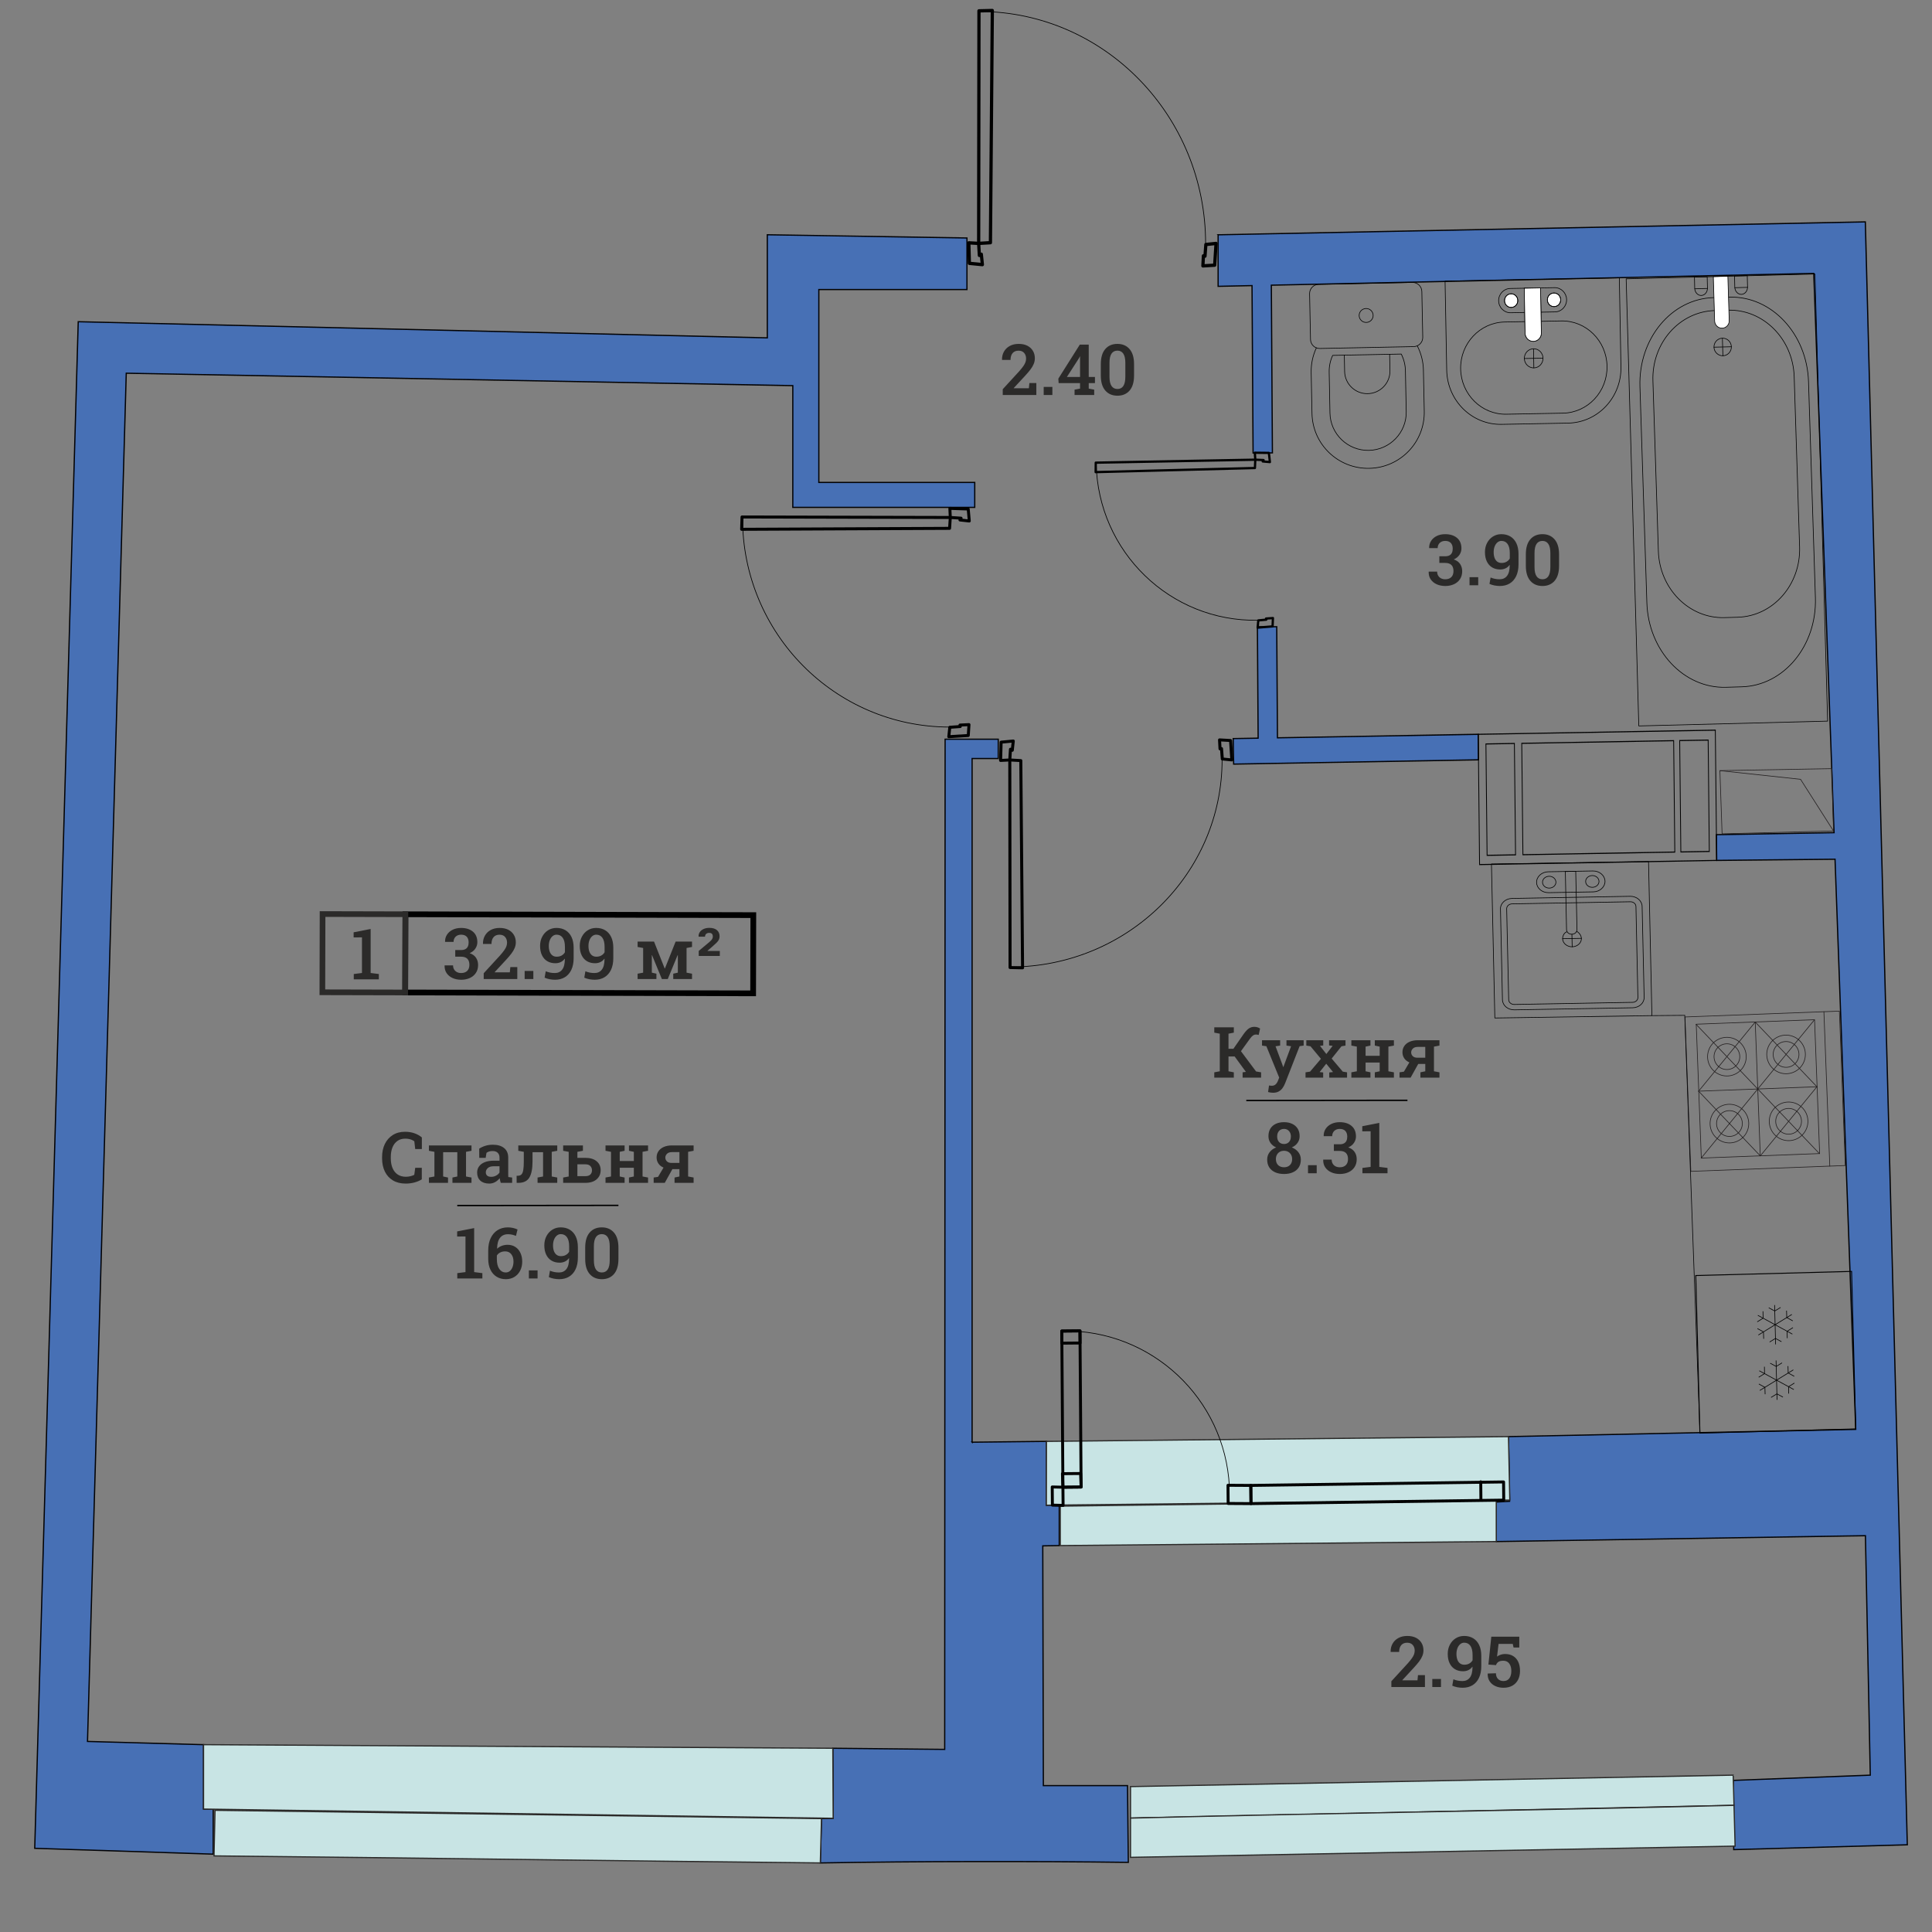 <?xml version="1.0" encoding="UTF-8"?>
<!DOCTYPE svg PUBLIC "-//W3C//DTD SVG 1.1//EN" "http://www.w3.org/Graphics/SVG/1.1/DTD/svg11.dtd">
<!-- Creator: CorelDRAW 2019 (64-Bit) -->
<svg xmlns="http://www.w3.org/2000/svg" xml:space="preserve" width="211.667mm" height="211.667mm" version="1.1" style="shape-rendering:geometricPrecision; text-rendering:geometricPrecision; image-rendering:optimizeQuality; fill-rule:evenodd; clip-rule:evenodd"
viewBox="0 0 21166.66 21166.66"
 xmlns:xlink="http://www.w3.org/1999/xlink"
 xmlns:xodm="http://www.corel.com/coreldraw/odm/2003">
 <rect x="0" y="0" width="21166.66" height="21166.66" fill="#808080" stroke="none"/>
 <defs>
  <style type="text/css">
   <![CDATA[
    .str1 {stroke:#2B2A29;stroke-width:13.23;stroke-miterlimit:22.926}
    .str0 {stroke:#020204;stroke-width:13.41;stroke-miterlimit:22.926}
    .str9 {stroke:#2B2A29;stroke-width:62.06;stroke-miterlimit:22.926}
    .str8 {stroke:black;stroke-width:62.72;stroke-miterlimit:22.926}
    .str5 {stroke:black;stroke-width:7.06;stroke-miterlimit:22.926}
    .str7 {stroke:#020204;stroke-width:7.06;stroke-miterlimit:22.926}
    .str3 {stroke:#231F20;stroke-width:7.06;stroke-miterlimit:22.926}
    .str10 {stroke:black;stroke-width:15.26;stroke-miterlimit:22.926}
    .str2 {stroke:black;stroke-width:7.62;stroke-miterlimit:22.926}
    .str4 {stroke:black;stroke-width:7.06;stroke-linecap:round;stroke-linejoin:round;stroke-miterlimit:22.926}
    .str6 {stroke:#231F20;stroke-width:7.06;stroke-linecap:round;stroke-linejoin:round;stroke-miterlimit:22.926}
    .fil5 {fill:none}
    .fil2 {fill:none;fill-rule:nonzero}
    .fil0 {fill:#4770B5}
    .fil1 {fill:#C8E4E4}
    .fil6 {fill:#2B2A29;fill-rule:nonzero}
    .fil3 {fill:black;fill-rule:nonzero}
    .fil4 {fill:white;fill-rule:nonzero}
   ]]>
  </style>
 </defs>
 <g id="Layer_x0020_1">
  <path class="fil0 str0" d="M8406.43 2571.97l2187.43 35.38 0 564.65 -1622.88 0c0,680.85 0,1432.46 0,2113.31l1708.06 0 0 273.4 -1993.2 0 0 -1333.69 -7302.61 -136.2 -424.56 14990.11 1271.22 35.38 0 705.55 105.84 0 0 493.79 -1955.29 -63.84 476.65 -16725.23 7549.34 176.9 0 -1129.51z"/>
  <path class="fil0 str0" d="M13345.52 2572.38l7090.74 -141.52 459.94 17780.31 -1901.82 52.92 -4.51 -758.48 1500.63 -57.33 -53.22 -2623.57 -4044.18 64.36 -0.41 -432.58 146.21 -8.78 -12.28 -708.39 3804.52 -79.29 -226.86 -6246.68c-1296.69,13.21 -1296.69,13.21 -1296.69,13.21l-2.91 -281.96 1289.04 -22.02 -222.52 -6127.07 -5942.64 128.88 11.63 1837.25 -211.66 1.35 -11.61 -1834.01 -371.4 8.05 0 -564.65zm2852.1 5751.92l-2681.95 47.12 -4.91 -279.45 273.15 -4.8 -7.94 -1219.45 211.66 -1.34 7.93 1217.07 2199.17 -38.63 2.89 279.48z"/>
  <path class="fil0 str0" d="M10650.15 15800.49l814.49 -8.98 -1.16 699.22 141.4 -1.5 0.01 443.9 -180.48 3.07 6.51 2627.02 922.02 0 8.73 840.54c-1015.6,-13.23 -2333.94,-12.45 -3374.36,6.22l12.82 -485.64 127.98 -3.31 -3.98 -767.41 1225.88 12.42 4.52 -11067.38 581.97 0 0 211.66 -286.35 0 0 7490.17z"/>
  <g id="_2060545962400">
   <polygon class="fil1 str1" points="11616.36,16933.13 16393.1,16889.07 16392.68,16439.81 11615.93,16500.99 "/>
   <polygon class="fil1 str1" points="11463.49,16490.73 16541.1,16434.47 16526.62,15739.32 11464.64,15791.5 "/>
   <g>
    <path class="fil2 str2" d="M11648.36 14581.85c966.58,-14.54 1771.2,738.75 1820.35,1704.2"/>
   </g>
   <g>
    <path class="fil3" d="M11828.31 16291.9l32.22 -0.24c0.06,8.89 -7.1,16.17 -15.99,16.23 -8.89,0.06 -16.17,-7.1 -16.23,-15.99zm-12.4 -1710.81l15.96 -16.23 16.26 15.99 12.4 1710.81 -32.22 0.24 -12.4 -1710.81zm32.22 -0.24l-32.22 0.24c-0.06,-8.89 7.1,-16.17 15.99,-16.23 8.89,-0.06 16.17,7.1 16.23,15.99zm-215.16 18.13l-16.26 -15.99 15.96 -16.23 199.2 -1.9 0.3 32.22 -199.2 1.9zm-0.3 -32.22l0.3 32.22c-8.89,0.08 -16.18,-7.07 -16.26,-15.96 -0.08,-8.89 7.07,-16.18 15.96,-16.26zm28.66 1726.8l-15.96 16.23 -16.26 -15.99 -12.4 -1710.81 32.22 -0.24 12.4 1710.81zm-32.22 0.24l32.22 -0.24c0.06,8.89 -7.1,16.17 -15.99,16.23 -8.89,0.06 -16.17,-7.1 -16.23,-15.99zm215.16 -18.13l0.3 32.22 -199.2 1.9 -0.3 -32.22 199.2 -1.9zm0.3 32.22l-0.3 -32.22c8.89,-0.08 16.18,7.07 16.26,15.96 0.08,8.89 -7.07,16.18 -15.96,16.26z"/>
   </g>
   <g>
    <path class="fil3" d="M11629.12 16294.26l32.2 -1.16c0.32,8.89 -6.63,16.36 -15.52,16.68 -8.89,0.32 -16.36,-6.63 -16.68,-15.52zm-5.31 -148.39l15.95 -16.69 16.25 15.53 5.31 148.39 -32.2 1.16 -5.31 -148.39zm32.2 -1.16l-32.2 1.16c-0.32,-8.89 6.63,-16.36 15.52,-16.68 8.89,-0.32 16.36,6.63 16.68,15.52zm182.95 -17.43l16.25 15.53 -15.95 16.69 -199.2 1.9 -0.3 -32.22 199.2 -1.9zm0.3 32.22l-0.3 -32.22c8.89,-0.08 16.18,7.07 16.26,15.96 0.08,8.89 -7.07,16.18 -15.96,16.26zm21.26 131.7l-15.95 16.69 -16.25 -15.53 -5.31 -148.39 32.2 -1.16 5.31 148.39zm-32.2 1.16l32.2 -1.16c0.32,8.89 -6.63,16.36 -15.52,16.68 -8.89,0.32 -16.36,-6.63 -16.68,-15.52zm-182.95 17.43l-0.3 -32.22 199.2 -1.9 0.3 32.22 -199.2 1.9zm-0.3 -32.22l0.3 32.22c-8.89,0.08 -16.18,-7.07 -16.26,-15.96 -0.08,-8.89 7.07,-16.18 15.96,-16.26z"/>
   </g>
   <g>
    <path class="fil3" d="M11617.96 14715.8l32.22 -0.3c0.08,8.89 -7.07,16.18 -15.96,16.26 -8.89,0.08 -16.18,-7.07 -16.26,-15.96zm-1.25 -132.78l15.96 -16.26 16.26 15.96 1.25 132.78 -32.22 0.3 -1.25 -132.78zm32.22 -0.3l-32.22 0.3c-0.08,-8.89 7.07,-16.18 15.96,-16.26 8.89,-0.08 16.18,7.07 16.26,15.96zm182.94 -17.86l16.26 15.96 -15.96 16.26 -199.2 1.9 -0.3 -32.22 199.2 -1.9zm0.3 32.22l-0.3 -32.22c8.89,-0.08 16.18,7.07 16.26,15.96 0.08,8.89 -7.07,16.18 -15.96,16.26zm17.21 116.52l-15.96 16.26 -16.26 -15.96 -1.25 -132.78 32.22 -0.3 1.25 132.78zm-32.22 0.3l32.22 -0.3c0.08,8.89 -7.07,16.18 -15.96,16.26 -8.89,0.08 -16.18,-7.07 -16.26,-15.96zm-182.94 17.86l-0.3 -32.22 199.2 -1.9 0.3 32.22 -199.2 1.9zm-0.3 -32.22l0.3 32.22c-8.89,0.08 -16.18,-7.07 -16.26,-15.96 -0.08,-8.89 7.07,-16.18 15.96,-16.26z"/>
   </g>
   <g>
    <path class="fil3" d="M16473.01 16252.02l-0.44 -32.22c8.89,-0.12 16.21,7 16.33,15.89 0.12,8.89 -7,16.21 -15.89,16.33zm-2769.18 38.12l-16.33 -15.96 15.89 -16.26 2769.18 -38.12 0.44 32.22 -2769.18 38.12zm-0.44 -32.22l0.44 32.22c-8.89,0.12 -16.21,-7 -16.33,-15.89 -0.12,-8.89 7,-16.21 15.89,-16.33zm18.23 215.16l-15.89 16.26 -16.33 -15.96 -1.9 -199.2 32.22 -0.3 1.9 199.2zm-32.22 0.3l32.22 -0.3c0.08,8.89 -7.07,16.18 -15.96,16.26 -8.89,0.08 -16.18,-7.07 -16.26,-15.96zm2785.07 -54.38l16.33 15.96 -15.89 16.26 -2769.18 38.12 -0.44 -32.22 2769.18 -38.12zm0.44 32.22l-0.44 -32.22c8.89,-0.12 16.21,7 16.33,15.89 0.12,8.89 -7,16.21 -15.89,16.33zm-18.23 -215.16l32.22 -0.3 1.9 199.2 -32.22 0.3 -1.9 -199.2zm32.22 -0.3l-32.22 0.3c-0.08,-8.89 7.07,-16.18 15.96,-16.26 8.89,-0.08 16.18,7.07 16.26,15.96z"/>
   </g>
   <g>
    <path class="fil3" d="M16208.57 16433.75l32.22 -0.3c0.08,8.89 -7.07,16.18 -15.96,16.26 -8.89,0.08 -16.18,-7.07 -16.26,-15.96zm-1.9 -199.2l32.22 -0.3 1.9 199.2 -32.22 0.3 -1.9 -199.2zm32.22 -0.3l-32.22 0.3c-0.08,-8.89 7.07,-16.18 15.96,-16.26 8.89,-0.08 16.18,7.07 16.26,15.96z"/>
   </g>
   <g>
    <path class="fil3" d="M11530.3 16473.96l-0.78 32.22c-8.89,-0.21 -15.93,-7.61 -15.72,-16.5 0.21,-8.89 7.61,-15.93 16.5,-15.72zm117.21 2.81l15.72 15.96 -16.5 16.26 -117.21 -2.81 0.78 -32.22 117.21 2.81zm-0.78 32.22l0.78 -32.22c8.89,0.21 15.93,7.61 15.72,16.5 -0.21,8.89 -7.61,15.93 -16.5,15.72zm-17.62 -215.16l16.5 -16.26 15.72 15.96 1.9 199.2 -32.22 0.3 -1.9 -199.2zm32.22 -0.3l-32.22 0.3c-0.08,-8.89 7.07,-16.18 15.96,-16.26 8.89,-0.08 16.18,7.07 16.26,15.96zm-133.71 13.45l-15.72 -15.96 16.5 -16.26 117.21 2.81 -0.78 32.22 -117.21 -2.81zm0.78 -32.22l-0.78 32.22c-8.89,-0.21 -15.93,-7.61 -15.72,-16.5 0.21,-8.89 7.61,-15.93 16.5,-15.72zm17.62 215.16l-32.22 0.3 -1.9 -199.2 32.22 -0.3 1.9 199.2zm-32.22 0.3l32.22 -0.3c0.08,8.89 -7.07,16.18 -15.96,16.26 -8.89,0.08 -16.18,-7.07 -16.26,-15.96z"/>
   </g>
   <g>
    <path class="fil3" d="M13455.6 16455.62l-0.2 32.22c-8.89,-0.05 -16.06,-7.32 -16.01,-16.21 0.05,-8.89 7.32,-16.06 16.21,-16.01zm250.01 1.5l16.01 15.96 -16.21 16.26 -250.01 -1.5 0.2 -32.22 250.01 1.5zm-0.2 32.22l0.2 -32.22c8.89,0.05 16.06,7.32 16.01,16.21 -0.05,8.89 -7.32,16.06 -16.21,16.01zm-17.91 -215.16l16.21 -16.26 16.01 15.96 1.9 199.2 -32.22 0.3 -1.9 -199.2zm32.22 -0.3l-32.22 0.3c-0.08,-8.89 7.07,-16.18 15.96,-16.26 8.89,-0.08 16.18,7.07 16.26,15.96zm-266.22 14.75l-16.01 -15.96 16.21 -16.26 250.01 1.51 -0.2 32.22 -250.01 -1.51zm0.2 -32.22l-0.2 32.22c-8.89,-0.05 -16.06,-7.32 -16.01,-16.21 0.05,-8.89 7.32,-16.06 16.21,-16.01zm17.91 215.17l-32.22 0.3 -1.9 -199.21 32.22 -0.3 1.9 199.21zm-32.22 0.3l32.22 -0.3c0.08,8.89 -7.07,16.18 -15.96,16.26 -8.89,0.08 -16.18,-7.07 -16.26,-15.96z"/>
   </g>
  </g>
  <g>
   <path class="fil1 str1" d="M12385.6 19573.69c2197.15,-42.43 4405.81,-83.1 6602.93,-125.54l8.92 330.71 -6611.83 139.95 -0.02 -345.12z"/>
   <path class="fil1 str1" d="M12385.63 19918.81c2192.51,-55.7 4419.34,-84.25 6611.83,-139.95l12.06 447.05 -6623.9 122.91 0.01 -430.01z"/>
  </g>
  <g>
   <path class="fil1 str1" d="M2344.81 20332.78c2159.39,21.14 4483.13,56.07 6642.5,77.21l12.83 -485.67 -6644.2 -91.11 -11.13 499.57z"/>
   <polygon class="fil1 str1" points="2229.89,19819.85 9128.12,19921.02 9124.12,19153.62 2229.9,19114.3 "/>
  </g>
  <g>
   <g>
    <path class="fil3" d="M10395.03 5670.12l32.52 -1.58c0.43,9.04 -6.5,16.74 -15.48,17.17 -8.98,0.43 -16.61,-6.55 -17.04,-15.59zm-4.76 -99.58l16.78 -17.18 15.74 15.6 4.76 99.58 -32.52 1.58 -4.76 -99.58zm32.52 -1.58l-32.52 1.58c-0.43,-9.04 6.5,-16.74 15.48,-17.17 8.98,-0.43 16.61,6.55 17.04,15.59zm185.41 -9.16l15.69 14.93 -16.73 17.85 -201.15 -6.44 1.04 -32.78 201.15 6.44zm-1.04 32.78l1.04 -32.78c8.98,0.28 16.03,7.86 15.75,16.91 -0.28,9.05 -7.81,16.15 -16.79,15.87zm28.38 113.78l-17.98 17.76 -14.44 -14.84 -11.65 -131.63 32.42 -2.92 11.65 131.63zm-32.42 2.92l32.42 -2.92c0.8,9.01 -5.81,16.99 -14.76,17.79 -8.95,0.8 -16.86,-5.86 -17.66,-14.87zm-87.86 3.6l-11.91 -25.18 15.45 -7.42 102.3 11.24 -3.54 32.6 -102.3 -11.24zm3.54 -32.6l-3.54 32.6c-8.93,-0.98 -15.38,-9.08 -14.41,-18.08 0.97,-9 9.02,-15.5 17.95,-14.52zm-3 -12.05l14.74 -7.48 12.62 25.24 -12.45 19.47 -27.36 -17.76 12.45 -19.47zm27.36 17.76l-27.36 -17.76c4.86,-7.61 14.94,-9.8 22.49,-4.9 7.55,4.9 9.73,15.05 4.87,22.66zm-132.93 -0.3l2.12 -32.72 118.19 7.78 -2.12 32.72 -118.19 -7.78zm2.12 -32.72l-2.12 32.72c-8.96,-0.59 -15.76,-8.4 -15.18,-17.43 0.58,-9.03 8.34,-15.88 17.3,-15.29z"/>
   </g>
   <g>
    <path class="fil3" d="M10632.24 7940l-32.48 -2.12c0.58,-9.03 8.34,-15.88 17.3,-15.3 8.96,0.58 15.76,8.39 15.18,17.42zm-7.68 119.09l-15.26 15.31 -17.22 -17.43 7.68 -119.09 32.48 2.12 -7.68 119.09zm-32.48 -2.12l32.48 2.12c-0.58,9.03 -8.34,15.88 -17.3,15.3 -8.96,-0.58 -15.76,-8.39 -15.18,-17.42zm-196.41 30.47l-17.16 -18.15 15.2 -14.59 213.63 -13.04 1.96 32.74 -213.63 13.04zm-1.96 -32.74l1.96 32.74c-8.97,0.54 -16.69,-6.34 -17.23,-15.38 -0.54,-9.04 6.3,-16.82 15.27,-17.36zm-4.04 -88.46l15.02 -14.57 17.34 18.13 -11.16 103.05 -32.36 -3.56 11.16 -103.05zm32.36 3.56l-32.36 -3.56c0.97,-9 9.02,-15.5 17.95,-14.52 8.93,0.98 15.38,9.08 14.41,18.08zm97.4 -26.4l17.07 12.88 -14.75 19.82 -114.74 8.27 -2.32 -32.7 114.74 -8.27zm2.32 32.7l-2.32 -32.7c8.96,-0.64 16.75,6.16 17.39,15.18 0.64,9.02 -6.11,16.88 -15.07,17.52zm-20.51 -28.88l15.13 -19.85 16.69 12.91 3.44 16 -31.82 6.94 -3.44 -16zm31.82 -6.94l-31.82 6.94c-1.9,-8.85 3.68,-17.59 12.46,-19.5 8.78,-1.91 17.46,3.71 19.36,12.56zm82.16 -17.72l1.56 32.76 -98.85 4.81 -1.56 -32.76 98.85 -4.81zm1.56 32.76l-1.56 -32.76c8.98,-0.43 16.61,6.55 17.04,15.59 0.43,9.04 -6.5,16.74 -15.48,17.17z"/>
   </g>
   <g>
    <path class="fil3" d="M8145.75 5664.4l-32.54 -1.04c0.28,-9.05 7.8,-16.15 16.78,-15.87 8.98,0.28 16.04,7.86 15.76,16.91zm-4.23 135.1l-16.2 15.88 -16.34 -16.92 4.23 -135.1 32.54 1.04 -4.23 135.1zm-32.54 -1.04l32.54 1.04c-0.28,9.05 -7.8,16.15 -16.78,15.87 -8.98,-0.28 -16.04,-7.86 -15.76,-16.91zm2294.53 -26.43l16.31 17.47 -16.17 15.33 -2278.33 10.55 -0.14 -32.8 2278.33 -10.55zm0.14 32.8l-0.14 -32.8c8.99,-0.04 16.32,7.27 16.35,16.32 0.03,9.05 -7.22,16.44 -16.21,16.48zm-8.6 -136.57l16.28 -15.33 16.2 17.47 -7.71 119.1 -32.48 -2.14 7.71 -119.1zm32.48 2.14l-32.48 -2.14c0.58,-9.03 8.34,-15.88 17.3,-15.29 8.96,0.59 15.76,8.4 15.18,17.43zm-2298.09 9.88l0.08 -32.8 2281.81 5.45 -0.08 32.8 -2281.81 -5.45zm0.08 -32.8l-0.08 32.8c-8.99,-0.02 -16.26,-7.39 -16.24,-16.44 0.02,-9.05 7.33,-16.38 16.32,-16.36z"/>
   </g>
   <g>
    <path class="fil2 str2" d="M10400.4 7965.56c-1253.47,-2.57 -2267.56,-1028.34 -2264.99,-2291.12"/>
   </g>
  </g>
  <g>
   <g>
    <path class="fil3" d="M13740.29 5037.14l24.88 -1.74c0.47,6.92 -4.71,12.92 -11.58,13.4 -6.87,0.48 -12.83,-4.74 -13.3,-11.66zm-5.25 -76.2l12.57 -13.43 12.31 11.69 5.25 76.2 -24.88 1.74 -5.25 -76.2zm24.88 -1.74l-24.88 1.74c-0.47,-6.92 4.71,-12.92 11.58,-13.4 6.87,-0.48 12.83,4.74 13.3,11.66zm141.86 -10l12.26 11.18 -12.52 13.94 -154.17 -1.69 0.26 -25.12 154.17 1.69zm-0.26 25.12l0.26 -25.12c6.88,0.07 12.41,5.77 12.34,12.7 -0.07,6.93 -5.72,12.49 -12.6,12.42zm23.57 86.7l-13.48 13.89 -11.3 -11.13 -11.05 -100.64 24.78 -2.76 11.05 100.64zm-24.78 2.76l24.78 -2.76c0.75,6.89 -4.18,13.11 -11.02,13.87 -6.84,0.76 -13.01,-4.22 -13.76,-11.11zm-67.24 4.17l-9.54 -19.09 11.72 -5.93 78.54 6.96 -2.18 25.02 -78.54 -6.96zm2.18 -25.02l-2.18 25.02c-6.85,-0.6 -11.93,-6.71 -11.33,-13.61 0.6,-6.9 6.66,-12.01 13.51,-11.41zm-2.5 -9.19l11.18 -5.97 10.08 19.13 -9.22 15.12 -21.26 -13.16 9.22 -15.12zm21.26 13.16l-21.26 -13.16c3.6,-5.9 11.29,-7.75 17.16,-4.12 5.87,3.63 7.7,11.38 4.1,17.28zm-101.83 1.92l1.1 -25.1 90.65 4.05 -1.1 25.1 -90.65 -4.05zm1.1 -25.1l-1.1 25.1c-6.88,-0.3 -12.21,-6.18 -11.91,-13.11 0.3,-6.93 6.13,-12.29 13.01,-11.99z"/>
   </g>
   <g>
    <path class="fil3" d="M13958.55 6771.95l-24.92 -1.1c0.29,-6.93 6.12,-12.3 13,-12 6.88,0.3 12.21,6.17 11.92,13.1zm-3.96 91.34l-11.44 11.97 -13.48 -13.07 3.96 -91.34 24.92 1.1 -3.96 91.34zm-24.92 -1.1l24.92 1.1c-0.29,6.93 -6.12,12.3 -13,12 -6.88,-0.3 -12.21,-6.17 -11.92,-13.1zm-149.94 26.5l-13.44 -13.62 11.4 -11.42 163.42 -13.43 2.04 25.04 -163.42 13.43zm-2.04 -25.04l2.04 25.04c-6.86,0.56 -12.89,-4.59 -13.45,-11.5 -0.56,-6.91 4.55,-12.98 11.41,-13.54zm-4.52 -67.7l11.27 -11.41 13.57 13.61 -6.88 79.12 -24.84 -2.2 6.88 -79.12zm24.84 2.2l-24.84 -2.2c0.6,-6.9 6.66,-12.01 13.51,-11.41 6.85,0.6 11.93,6.71 11.33,13.61zm74.19 -21.79l13.28 9.59 -10.98 15.43 -87.76 8.18 -2.3 -25.02 87.76 -8.18zm2.3 25.02l-2.3 -25.02c6.85,-0.64 12.94,4.45 13.57,11.35 0.63,6.9 -4.42,13.03 -11.27,13.67zm-16.18 -21.79l11.27 -15.45 12.99 9.61 2.9 12.2 -24.26 5.84 -2.9 -12.2zm24.26 -5.84l-24.26 5.84c-1.6,-6.74 2.54,-13.53 9.23,-15.14 6.69,-1.61 13.43,2.56 15.03,9.3zm62.65 -14.88l1.72 25.06 -75.64 5.27 -1.72 -25.06 75.64 -5.27zm1.72 25.06l-1.72 -25.06c6.87,-0.48 12.83,4.74 13.3,11.66 0.47,6.92 -4.71,12.92 -11.58,13.4z"/>
   </g>
   <g>
    <path class="fil3" d="M12017.34 5068.99l-24.94 -0.26c0.07,-6.93 5.72,-12.5 12.6,-12.43 6.88,0.07 12.41,5.76 12.34,12.69zm-1.06 103.55l-12.15 12.43 -12.79 -12.69 1.06 -103.55 24.94 0.26 -1.06 103.55zm-24.94 -0.26l24.94 0.26c-0.07,6.93 -5.72,12.5 -12.6,12.43 -6.88,-0.07 -12.41,-5.76 -12.34,-12.69zm1757.08 -57.22l12.78 13.12 -12.14 12 -1744.93 44.79 -0.64 -25.12 1744.93 -44.79zm0.64 25.12l-0.64 -25.12c6.88,-0.17 12.62,5.31 12.79,12.24 0.17,6.93 -5.27,12.71 -12.15,12.88zm-8.79 -104.47l12.23 -12 12.69 13.12 -3.99 91.35 -24.92 -1.12 3.99 -91.35zm24.92 1.12l-24.92 -1.12c0.3,-6.93 6.13,-12.29 13.01,-11.99 6.88,0.3 12.21,6.18 11.91,13.11zm-1760.09 44.59l-0.46 -25.12 1747.86 -32.59 0.46 25.12 -1747.86 32.59zm-0.46 -25.12l0.46 25.12c-6.88,0.12 -12.58,-5.4 -12.7,-12.33 -0.12,-6.93 5.36,-12.67 12.24,-12.79z"/>
   </g>
   <g>
    <path class="fil2 str2" d="M13781.39 6795.26c-960.15,18.22 -1753.43,-751.13 -1771.81,-1718.41"/>
   </g>
  </g>
  <g>
   <g>
    <path class="fil3" d="M10722.93 2648.48c9.79,0.55 17.31,9.13 16.81,19.15 -0.5,10.02 -8.86,17.7 -18.65,17.15l1.84 -36.3zm-107.81 -6.1l107.81 6.1 -1.84 36.3 -107.81 -6.1 -16.83 -17.7 18.67 -18.6zm-1.84 36.3c-9.79,-0.55 -17.31,-9.13 -16.81,-19.15 0.5,-10.02 8.86,-17.7 18.65,-17.15l-1.84 36.3zm-10.67 206.93l-6.16 -224.63 35.5 -0.9 6.16 224.63 -19.39 18.54 -16.11 -17.64zm35.5 -0.9c0.27,10.03 -7.45,18.38 -17.25,18.62 -9.8,0.24 -17.98,-7.69 -18.25,-17.72l35.5 -0.9zm123.1 32.59l-142.49 -14.05 3.28 -36.18 142.49 14.05 16.02 16.25 -19.3 19.93zm3.28 -36.18c9.76,0.96 16.94,9.84 16.04,19.83 -0.9,9.99 -9.56,17.31 -19.32,16.35l3.28 -36.18zm4.26 -98.06l11.76 114.31 -35.32 3.68 -11.76 -114.31 8.1 -17.19 27.22 13.51zm-35.32 3.68c-1.02,-9.98 6.05,-18.91 15.8,-19.92 9.75,-1.01 18.5,6.26 19.52,16.24l-35.32 3.68zm-13.03 -3.44l21.13 -13.75 19.12 30.7 -21.13 13.75 -27.28 -14.29 8.16 -16.41zm19.12 30.7c-8.26,5.37 -19.25,2.86 -24.52,-5.61 -5.27,-8.47 -2.86,-19.72 5.4,-25.09l19.12 30.7zm0.21 -148.43l7.95 132.02 -35.44 2.12 -7.95 -132.02 35.44 -2.12zm-35.44 2.12c-0.6,-10.01 6.85,-18.62 16.63,-19.2 9.78,-0.58 18.21,7.07 18.81,17.08l-35.44 2.12z"/>
   </g>
   <g>
    <path class="fil3" d="M13179.87 2931.16c-9.78,0.57 -18.21,-7.08 -18.81,-17.09 -0.6,-10.01 6.85,-18.62 16.63,-19.19l2.18 36.28zm128.98 -7.64l-128.98 7.64 -2.18 -36.28 128.98 -7.64 18.81 19.37 -16.63 16.91zm-2.18 -36.28c9.78,-0.57 18.21,7.08 18.81,17.09 0.6,10.01 -6.85,18.62 -16.63,19.19l-2.18 -36.28zm33.8 -219.05l-14.99 238.42 -35.44 -2.46 14.99 -238.42 15.86 -16.85 19.58 19.31zm-35.44 -2.46c0.62,-10.01 9.08,-17.57 18.86,-16.9 9.78,0.67 17.2,9.35 16.58,19.36l-35.44 -2.46zm-95.78 -5.2l111.64 -11.65 3.72 36.16 -111.64 11.65 -19.56 -19.51 15.84 -16.65zm3.72 36.16c-9.75,1.01 -18.5,-6.26 -19.52,-16.24 -1.02,-9.98 6.05,-18.91 15.8,-19.92l3.72 36.16zm-28.98 108.53l9.42 -128.04 35.4 2.86 -9.42 128.04 -21.52 16.31 -13.88 -19.17zm35.4 2.86c-0.73,10 -9.26,17.47 -19.03,16.69 -9.77,-0.78 -17.1,-9.55 -16.37,-19.55l35.4 2.86zm-31.19 -23.13l17.31 3.96 -7.64 35.48 -17.31 -3.96 -13.91 -18.74 21.55 -16.74zm-7.64 35.48c-9.57,-2.19 -15.62,-11.92 -13.52,-21.71 2.1,-9.79 11.59,-15.96 21.16,-13.77l-7.64 35.48zm-19.51 91.59l5.6 -110.33 35.46 2 -5.6 110.33 -35.46 -2zm35.46 2c-0.5,10.02 -8.86,17.7 -18.65,17.15 -9.79,-0.55 -17.31,-9.13 -16.81,-19.15l35.46 2z"/>
   </g>
   <g>
    <path class="fil3" d="M10725.84 137.09c-9.8,0.24 -17.97,-7.69 -18.24,-17.72 -0.27,-10.03 7.46,-18.38 17.26,-18.62l0.98 36.34zm146.3 -3.67l-146.3 3.67 -0.98 -36.34 146.3 -3.67 18.24 18.38 -17.26 17.96zm-0.98 -36.34c9.8,-0.24 17.97,7.69 18.24,17.72 0.27,10.03 -7.46,18.38 -17.26,18.62l-0.98 -36.34zm-37.9 2561.66l20.64 -2543.7 35.5 0.42 -20.64 2543.7 -16.66 17.93 -18.84 -18.35zm35.5 0.42c-0.08,10.03 -8.1,18.07 -17.9,17.96 -9.8,-0.11 -17.68,-8.35 -17.6,-18.38l35.5 0.42zm-147.84 -10.67l129 -7.68 2.18 36.28 -129 7.68 -18.84 -18.23 16.66 -18.05zm2.18 36.28c-9.78,0.58 -18.21,-7.07 -18.81,-17.08 -0.6,-10.01 6.85,-18.62 16.63,-19.2l2.18 36.28zm20 -2565.76l-3.34 2547.71 -35.5 -0.18 3.34 -2547.71 35.5 0.18zm-35.5 -0.18c0.01,-10.03 7.97,-18.12 17.77,-18.08 9.8,0.04 17.74,8.23 17.73,18.26l-35.5 -0.18z"/>
   </g>
   <g>
    <path class="fil2 str2" d="M13208.47 2672.52c2.29,-1399.55 -1104.33,-2539.85 -2471.72,-2546.9"/>
   </g>
  </g>
  <g>
   <g>
    <path class="fil3" d="M11063.95 8342.18l-1.72 -32.4c9.16,-0.49 16.98,6.36 17.45,15.3 0.47,8.94 -6.57,16.61 -15.73,17.1zm-100.85 5.45l-17.46 -16.6 15.74 -15.8 100.85 -5.45 1.72 32.4 -100.85 5.45zm-1.72 -32.4l1.72 32.4c-9.16,0.49 -16.98,-6.36 -17.45,-15.3 -0.47,-8.94 6.57,-16.61 15.73,-17.1zm-9.97 -184.73l15.06 -15.75 18.14 16.55 -5.77 200.53 -33.2 -0.8 5.77 -200.53zm33.2 0.8l-33.2 -0.8c0.25,-8.95 7.91,-16.04 17.07,-15.82 9.16,0.22 16.38,7.67 16.13,16.62zm115.14 -29.09l18.06 17.8 -14.98 14.5 -133.28 12.54 -3.08 -32.3 133.28 -12.54zm3.08 32.3l-3.08 -32.3c9.13,-0.86 17.23,5.68 18.08,14.59 0.85,8.91 -5.87,16.85 -15,17.71zm3.98 87.54l-25.46 12.05 -7.58 -15.35 11 -102.04 33.04 3.3 -11 102.04zm-33.04 -3.3l33.04 3.3c-0.96,8.91 -9.14,15.4 -18.26,14.49 -9.12,-0.91 -15.74,-8.88 -14.78,-17.79zm-12.19 3.08l-7.64 -14.64 25.52 -12.76 19.77 12.27 -17.88 27.4 -19.77 -12.27zm17.88 -27.4l-17.88 27.4c-7.73,-4.79 -9.99,-14.83 -5.06,-22.39 4.93,-7.56 15.21,-9.8 22.94,-5.01zm0.21 132.49l-33.16 -1.88 7.43 -117.85 33.16 1.88 -7.43 117.85zm-33.16 -1.88l33.16 1.88c-0.56,8.94 -8.45,15.77 -17.6,15.26 -9.15,-0.51 -16.12,-8.2 -15.56,-17.14z"/>
   </g>
   <g>
    <path class="fil3" d="M13362.27 8089.83l-2.04 32.4c-9.15,-0.51 -16.12,-8.2 -15.56,-17.14 0.56,-8.94 8.45,-15.77 17.6,-15.26zm120.66 6.82l15.55 15.1 -17.59 17.3 -120.66 -6.82 2.04 -32.4 120.66 6.82zm-2.04 32.4l2.04 -32.4c9.15,0.51 16.12,8.2 15.56,17.14 -0.56,8.94 -8.45,15.77 -17.6,15.26zm31.61 195.53l-18.31 17.24 -14.83 -15.04 -14.02 -212.83 33.14 -2.2 14.02 212.83zm-33.14 2.2l33.14 -2.2c0.59,8.94 -6.35,16.69 -15.5,17.29 -9.15,0.6 -17.05,-6.15 -17.64,-15.09zm-89.6 4.64l-14.82 -14.87 18.3 -17.41 104.43 10.4 -3.48 32.28 -104.43 -10.4zm3.48 -32.28l-3.48 32.28c-9.12,-0.9 -15.74,-8.87 -14.78,-17.78 0.96,-8.91 9.14,-15.4 18.26,-14.5zm-27.11 -96.89l12.99 -17.1 20.13 14.56 8.81 114.3 -33.12 2.54 -8.81 -114.3zm33.12 -2.54l-33.12 2.54c-0.69,-8.93 6.17,-16.74 15.31,-17.44 9.14,-0.7 17.12,5.97 17.81,14.9zm-29.19 20.64l-20.16 -14.93 13.02 -16.73 16.2 -3.54 7.14 31.66 -16.2 3.54zm-7.14 -31.66l7.14 31.66c-8.95,1.95 -17.82,-3.55 -19.79,-12.29 -1.97,-8.74 3.7,-17.42 12.65,-19.37zm-18.26 -81.76l33.18 -1.8 5.24 98.49 -33.18 1.8 -5.24 -98.49zm33.18 -1.8l-33.18 1.8c-0.47,-8.94 6.57,-16.61 15.73,-17.1 9.16,-0.49 16.98,6.36 17.45,15.3z"/>
   </g>
   <g>
    <path class="fil3" d="M11066.67 10584.06l-0.92 32.44c-9.16,-0.22 -16.39,-7.67 -16.14,-16.62 0.25,-8.95 7.9,-16.04 17.06,-15.82zm136.86 3.27l16.15 16.03 -17.07 16.41 -136.86 -3.27 0.92 -32.44 136.86 3.27zm-0.92 32.44l0.92 -32.44c9.16,0.22 16.39,7.67 16.14,16.62 -0.25,8.95 -7.9,16.04 -17.06,15.82zm-35.46 -2286.75l17.63 -16.39 15.59 16.01 19.31 2270.72 -33.22 0.38 -19.31 -2270.72zm33.22 -0.38l-33.22 0.38c-0.07,-8.95 7.3,-16.31 16.47,-16.41 9.17,-0.1 16.68,7.08 16.75,16.03zm-138.3 9.54l-15.59 -16.12 17.63 -16.28 120.67 6.85 -2.04 32.4 -120.67 -6.85zm2.04 -32.4l-2.04 32.4c-9.15,-0.51 -16.12,-8.2 -15.56,-17.14 0.56,-8.94 8.45,-15.77 17.6,-15.26zm18.71 2290.42l-33.22 0.16 -3.12 -2274.3 33.22 -0.16 3.12 2274.3zm-33.22 0.16l33.22 -0.16c0.01,8.95 -7.42,16.26 -16.59,16.3 -9.17,0.04 -16.62,-7.19 -16.63,-16.14z"/>
   </g>
   <g>
    <path class="fil2 str2" d="M13389.03 8320.72c2.14,1249.35 -1033.04,2267.28 -2312.15,2273.58"/>
   </g>
  </g>
  <g>
   <polygon class="fil2 str3" points="20087.45,9103.79 20070.45,8421.21 18842.85,8443.02 18866.88,9135.13 "/>
   <path class="fil2 str3" d="M20087.45 9103.89l-360.88 -565.9 -884.34 -94.94m1245.22 660.84l0 0 0 0z"/>
  </g>
  <g>
   <path class="fil2 str4" d="M18109.08 4171.56c-13.09,-413.52 290.68,-757.96 677.35,-769.13l145.25 -4.06c386.55,-11.47 711.92,314.95 725.05,728.18l59.41 1866.43c13.08,413.19 -290.57,758.18 -677.17,769.35l-145.47 4.18c-386.67,11.24 -711.77,-315.28 -724.76,-728.5l-59.66 -1866.45z"/>
   <path class="fil2 str4" d="M17967 4234.8c-16.57,-524.57 344.98,-961.23 806.51,-974.27l173.25 -5.12c461.25,-13.67 850.32,400.99 867.05,925.52l75.43 2368.76c16.49,524.53 -344.91,961.55 -806.28,974.94l-173.73 5.12c-461.22,13.53 -849.96,-401.55 -866.46,-925.96l-75.77 -2368.99z"/>
   <path class="fil2 str4" d="M18876.03 3897.56c-52.52,1.36 -96.57,-40.89 -98,-93.94 -1.36,-53.19 40.16,-97.25 92.6,-98.64 52.56,-1.25 96.46,40.63 97.89,93.86 1.39,53.18 -39.97,97.58 -92.49,98.72z"/>
   <path class="fil4 str4" d="M18770.97 3029.79l14.35 486.59c1.31,44.78 38.04,80.12 81.96,79.02 44.52,-0.89 79.02,-38.17 77.67,-82.81l-14.76 -487.49 -159.22 4.69z"/>
   <path class="fil2 str4" d="M19003.37 3023.28l2.62 122.31c1.25,44.93 33.64,80.25 72.11,79.46 38.9,-0.85 68.95,-37.86 67.71,-82.69l-3.04 -122.82 -139.4 3.74z"/>
   <line class="fil2 str4" x1="19146.69" y1="3148.21" x2="19007.24" y2= "3151.95" />
   <line class="fil2 str4" x1="18707.68" y1="3160.19" x2="18568.24" y2= "3164" />
   <path class="fil2 str4" d="M18564.26 3035.4l2.56 122.2c1.27,44.97 33.64,80.5 72.11,79.43 38.97,-0.7 69.06,-37.98 67.75,-82.73l-3 -122.71 -139.42 3.81z"/>
   <line class="fil2 str4" x1="18870.4" y1="3707.45" x2="18875.69" y2= "3897.34" />
   <line class="fil2 str4" x1="18968.48" y1="3798.94" x2="18777.87" y2= "3803.67" />
   <polygon class="fil2 str4" points="17954.42,7953.3 20023.18,7900.5 19884.67,3002.14 17815.93,3054.84 "/>
  </g>
  <g>
   <path class="fil2 str4" d="M14347.61 3218.44c-1.05,-55.53 43.61,-102.15 99.41,-103.18l1027.24 -20.95c55.97,-0.96 101.99,43.52 103.2,99.16l10 500.95c1.08,55.97 -43.18,101.81 -99.22,103.04l-1027.38 20.48c-55.71,1.26 -102.06,-42.56 -103.05,-98.61l-10.2 -500.89z"/>
   <path class="fil2 str4" d="M14422.01 3811.04c-38.38,82.07 -58.9,173.79 -56.94,270.57l8.91 448.94c6.8,338.79 287.74,607.43 627.46,600.36 339.89,-6.78 609.3,-286.38 602.45,-625.16l-9.12 -449.09c-1.65,-96.48 -25.94,-187.34 -67.38,-267.7"/>
   <path class="fil2 str4" d="M15351.93 3879c28.42,56.33 44.22,117.58 45.6,181.44l8.93 449.23c4.64,229.53 -179.34,419.74 -409.32,424.5 -230.8,4.6 -421.51,-178.26 -426.28,-407.59l-8.7 -449.12c-1.28,-63.44 11.48,-125.61 38.39,-183.82l751.38 -14.64z"/>
   <path class="fil2 str4" d="M15224.62 3881.75l3.67 178.85c2.66,136.51 -106.45,249.57 -243.56,252.23 -136.76,3.04 -250.34,-105.84 -253.16,-242.1l-3.42 -179.55"/>
   <path class="fil2 str4" d="M15043.9 3454.71c-0.89,-42.27 -35.68,-75.71 -78.19,-74.7 -42.15,0.75 -75.96,35.64 -75.13,77.71 0.8,42.25 35.88,75.7 78.27,74.86 42.07,-0.85 76.03,-35.76 75.05,-77.87z"/>
  </g>
  <g>
   <path class="fil2 str4" d="M15831.88 3079.39l18.02 975.74c6.22,334.26 275.53,600.21 601.32,593.94l729.56 -13.64c325.72,-6.1 584.29,-281.75 578.07,-615.89l-17.86 -975.63 -1909.11 35.48z"/>
   <path class="fil2 str4" d="M17123.9 4526.46l-620.03 11.58c-271.91,5.18 -495.96,-216.86 -501.47,-496.01 -5.14,-278.82 211.04,-509.27 482.9,-514.26l620 -11.58c271.61,-5.07 496.12,217.31 501.19,495.63 5.09,279.15 -210.94,509.56 -482.59,514.64z"/>
   <path class="fil2 str4" d="M17031.61 3151.48l-485.49 8.96c-71.73,1.42 -128.66,62.33 -127.23,135.25 1.26,73.29 59.84,131.96 132.14,130.62l485.45 -9.21c71.57,-1.1 128.32,-61.69 126.82,-135.36 -1.29,-72.97 -60.49,-131.53 -131.69,-130.26z"/>
   <path class="fil2 str4" d="M16804.72 4030.63c-56.43,1.01 -103.25,-45.15 -104.23,-102.83 -1.01,-58.1 43.9,-105.97 100.34,-107 56.46,-0.97 103.25,45.03 104.14,103.01 1.25,57.9 -43.74,105.93 -100.25,106.82z"/>
   <path class="fil4 str4" d="M16699.65 3158l9.13 491.54c0.91,50.89 41.57,91.31 90.55,90.4 49.62,-0.85 88.6,-42.85 87.48,-93.44l-9.42 -492.17 -177.74 3.67z"/>
   <path class="fil4 str4" d="M16699.65 3158l9.13 491.54c0.91,50.89 41.57,91.31 90.55,90.4 49.62,-0.85 88.6,-42.85 87.48,-93.44l-9.42 -492.17 -177.74 3.67z"/>
   <path class="fil4 str5" d="M17098.1 3282.94c1,41.82 -30.65,75.7 -70.72,76.33 -41.25,1.09 -73.76,-31.84 -74.67,-73.54 -0.73,-41.04 31.21,-74.91 71.85,-75.85 40.1,-0.68 72.73,32.06 73.54,73.06z"/>
   <path class="fil2 str4" d="M17026.92 3359.58c-40.1,0.8 -73.38,-32.08 -74.17,-73.45 -0.68,-41.36 31.18,-75.36 71.31,-76.03 40.23,-0.8 73.63,32.11 74.23,73.4 0.97,41.22 -31.18,75.46 -71.37,76.08z"/>
   <path class="fil4 str5" d="M16628.65 3291.84c0.76,41.69 -31.07,75.77 -71.45,76.48 -40.5,0.82 -73.08,-32.03 -73.69,-73.67 -0.84,-41.25 30.81,-75.3 70.87,-75.95 40.5,-0.73 73.38,32.01 74.27,73.14z"/>
   <path class="fil2 str4" d="M16557.36 3368.43c-39.93,0.71 -73.09,-32.1 -74.06,-73.44 -0.52,-41.2 31.23,-75.69 71.54,-76.19 40.06,-0.88 73.13,32.03 73.89,73.52 0.67,41.09 -31.24,75.33 -71.37,76.11z"/>
   <line class="fil2 str4" x1="16800.84" y1="3823.34" x2="16804.48" y2= "4030.38" />
   <line class="fil2 str4" x1="16905.13" y1="3923.73" x2="16700.41" y2= "3927.8" />
  </g>
  <g>
   <rect class="fil2 str5" transform="matrix(-1.431 0.038 -0.038 -1.447 20331 15655.5)" width="1192.98" height="1192.95"/>
   <polyline class="fil2 str5" points="19387.85,14702.76 19451.59,14663.45 19517.57,14699.39 "/>
   <line class="fil2 str5" x1="19442.17" y1="14297.73" x2="19453.4" y2= "14729.08" />
   <polyline class="fil2 str5" points="19507.74,14324.05 19443.92,14363.27 19377.99,14327.57 "/>
   <polyline class="fil2 str5" points="19580.93,14660.67 19579.28,14585 19643.51,14545.09 "/>
   <line class="fil2 str5" x1="19258.54" y1="14410.48" x2="19637.01" y2= "14616.28" />
   <polyline class="fil2 str5" points="19314.66,14366.18 19316.24,14441.77 19252.12,14481.67 "/>
   <polyline class="fil2 str5" points="19641.49,14471.35 19575.5,14434.87 19573.06,14359.46 "/>
   <line class="fil2 str5" x1="19264.2" y1="14626.23" x2="19631.36" y2= "14400.62" />
   <polyline class="fil2 str5" points="19254.02,14555.58 19320.06,14591.85 19322.43,14667.5 "/>
   <polyline class="fil2 str5" points="19403.55,15309.95 19467.53,15270.67 19533.42,15306.51 "/>
   <line class="fil2 str5" x1="19458.12" y1="14904.88" x2="19469.19" y2= "15336.47" />
   <polyline class="fil2 str5" points="19523.57,14931.39 19459.64,14970.67 19393.71,14934.81 "/>
   <polyline class="fil2 str5" points="19596.83,15267.92 19595.18,15192.38 19659.25,15152.44 "/>
   <line class="fil2 str5" x1="19274.41" y1="15017.87" x2="19652.88" y2= "15223.71" />
   <polyline class="fil2 str5" points="19330.57,14973.52 19331.95,15049.13 19267.94,15088.86 "/>
   <polyline class="fil2 str5" points="19657.4,15078.57 19591.17,15042.27 19588.87,14966.58 "/>
   <line class="fil2 str5" x1="19280.18" y1="15233.48" x2="19647.22" y2= "15007.85" />
   <polyline class="fil2 str5" points="19269.81,15162.74 19335.92,15199.24 19338.33,15274.81 "/>
  </g>
  <g>
   <line class="fil2 str6" x1="18609.52" y1="11954.81" x2="19285.57" y2= "12663.52" />
   <line class="fil2 str6" x1="18637.28" y1="12688.67" x2="19257.65" y2= "11930.83" />
   <line class="fil2 str6" x1="18581.73" y1="11222.14" x2="19257.71" y2= "11930.7" />
   <line class="fil2 str6" x1="18609.52" y1="11954.81" x2="19229.92" y2= "11197.43" />
   <line class="fil2 str6" x1="18609.52" y1="11954.81" x2="19906.1" y2= "11906.19" />
   <polygon class="fil2 str6" points="19935.57,12638.21 18639.12,12687.43 18583.62,11220.91 19880,11171.74 "/>
   <polygon class="fil2 str6" points="20215.97,12769.18 18524.35,12833.08 18460.19,11141.64 20151.94,11077.58 "/>
   <path class="fil2 str6" d="M18876.28 11710.78c74.29,23.81 153.75,-17.03 177.68,-91.08 23.71,-74.12 -17.01,-153.51 -91.21,-177.41 -74.08,-23.71 -153.65,17.16 -177.38,91.03 -23.74,74.12 16.91,153.73 90.91,177.46z"/>
   <path class="fil2 str6" d="M18854.84 11778.2c111.38,35.61 230.67,-25.7 266.44,-136.9 35.78,-111.05 -25.47,-230.49 -136.79,-266.5 -111.22,-35.62 -230.74,25.82 -266.38,136.86 -35.95,111.26 25.35,230.67 136.73,266.54z"/>
   <path class="fil2 str6" d="M19158.8 12301.69c-4.53,-116.72 -102.87,-207.87 -219.82,-203.4 -116.89,4.74 -208.02,103.14 -203.55,220.06 4.63,116.59 103.16,207.55 219.98,203.06 116.88,-4.55 208.03,-102.97 203.39,-219.72z"/>
   <path class="fil2 str6" d="M19088.51 12303.89c-2.78,-77.72 -68.52,-138.52 -146.43,-135.66 -77.65,2.75 -138.73,68.42 -135.83,146.59 2.92,77.48 68.57,138.63 146.33,135.51 78,-2.73 138.91,-68.22 135.93,-146.44z"/>
   <line class="fil2 str6" x1="19906.1" y1="11906.2" x2="19229.97" y2= "11197.47" />
   <line class="fil2 str6" x1="19878.62" y1="11173.05" x2="19257.65" y2= "11930.86" />
   <line class="fil2 str6" x1="19285.48" y1="12663.83" x2="19229.92" y2= "11197.43" />
   <line class="fil2 str6" x1="20046.82" y1="12775.56" x2="19982.36" y2= "11083.98" />
   <line class="fil2 str6" x1="19933.63" y1="12639.12" x2="19257.61" y2= "11930.91" />
   <line class="fil2 str6" x1="19906.09" y1="11906.09" x2="19285.41" y2= "12663.87" />
   <path class="fil2 str6" d="M19503.1 11753.48c111,35.71 230.46,-25.47 266.19,-136.77 35.68,-111.04 -25.35,-230.35 -136.8,-266.03 -111.05,-35.78 -230.31,25.34 -266.17,136.54 -35.5,111.28 25.71,230.54 136.78,266.26z"/>
   <path class="fil2 str6" d="M19524.69 11686.54c74.29,23.85 153.71,-16.94 177.59,-91.38 24.01,-74.1 -16.95,-153.89 -91.15,-177.45 -74.21,-23.94 -153.87,16.81 -177.72,91.12 -23.96,74.14 17.03,153.77 91.28,177.71z"/>
   <path class="fil2 str6" d="M19736.79 12279.43c-3.19,-78.03 -68.85,-138.7 -146.61,-135.6 -77.85,2.99 -138.79,68.62 -135.61,146.53 2.87,77.71 68.67,138.41 146.52,135.53 77.92,-3.14 138.56,-68.84 135.7,-146.46z"/>
   <path class="fil2 str6" d="M19807.06 12276.96c-4.44,-117.03 -102.95,-207.87 -219.65,-203.27 -116.64,4.56 -207.99,102.95 -203.51,219.71 4.75,116.61 103.06,207.75 219.85,203.22 116.87,-4.43 207.9,-102.94 203.31,-219.66z"/>
  </g>
  <g>
   <path class="fil2 str4" d="M17990.85 9930.32c-1.28,-61.98 -59.5,-111.29 -129.99,-110.59l-1296.15 23.45c-70.74,1.79 -127.23,52.9 -125.75,114.48l21.61 996.53c2.15,62.15 59.96,110.84 131.05,109.54l1296.26 -22.77c70.55,-1.17 126.63,-52.23 125.1,-114.61l-22.11 -996.02 -0.02 -0.01z"/>
   <path class="fil2 str4" d="M17862.12 9879.53c33.06,-0.45 60.37,22.49 61.05,51.78l21.3 996.44c0.76,28.84 -25.75,53.33 -57.9,53.68l-1296.82 23.32c-32.81,0.3 -60.63,-23.17 -60.75,-52.02l-22.15 -996.29c-0.37,-29.08 26.11,-53.3 59.22,-53.83l1296.05 -23.1 0 0.02z"/>
   <path class="fil2 str4" d="M17274.41 10204.21c31.76,16.91 64.31,60.74 45.64,107.83 -18.76,47.28 -77.62,72.25 -131.32,55.77 -53.59,-16.4 -82.08,-68.23 -63.51,-115.14 9.26,-23.29 18.52,-34.68 41.65,-44.98"/>
   <line class="fil2 str4" x1="17221.67" y1="10235.77" x2="17224.57" y2= "10373.13" />
   <line class="fil2 str4" x1="17325.95" y1="10280.43" x2="17119.68" y2= "10284.03" />
   <path class="fil2 str4" d="M17450.58 9542.16l-488.47 8.84c-71.66,1.53 -129.26,53.99 -127.5,117.54 0.99,62.48 60.8,112.84 132.65,111.31l488.78 -8.67c71.56,-1.03 129.11,-53.72 128.05,-116.77 -1.35,-63.01 -60.95,-113.69 -133.52,-112.25l0.01 0z"/>
   <path class="fil2 str4" d="M17149.59 9547.75l13.3 638.72c1.27,28.12 27.14,49.6 58.82,48.95 31.69,-0.75 56.35,-23.83 55.64,-51.3l-13.96 -638.44 -113.81 2.07 0.01 0z"/>
   <path class="fil2 str4" d="M17446.47 9721.26c-40.17,1.11 -73.79,-27.31 -74.34,-62.89 -0.95,-35.51 30.98,-65.09 71.5,-66.06 40.43,-0.66 73.86,27.7 74.81,63.24 0.81,35.46 -31.24,64.97 -71.97,65.71z"/>
   <path class="fil2 str4" d="M16974.2 9729.92c-40.72,0.75 -74.15,-27.88 -74.71,-63.96 -0.61,-35.64 31.85,-64.84 72.22,-65.77 40.62,-0.7 74,28.06 74.71,63.88 0.65,35.77 -31.69,65.24 -72.22,65.85z"/>
   <polygon class="fil2 str4" points="16377.22,11153.07 18098.02,11127 18061,9439.52 16340.1,9465.59 "/>
  </g>
  <polyline class="fil5 str7" points="18098.02,11127 18458,11123.91 18624.25,15695.6 "/>
  <g>
   <rect class="fil2 str5" transform="matrix(-1.257 0.022 -0.017 -1.637 18807.6 9426.56)" width="2066.57" height="871.82"/>
   <rect class="fil2 str5" transform="matrix(-1.257 0.022 -0.017 -1.637 16604.1 9365.53)" width="248.12" height="745.43"/>
   <rect class="fil2 str5" transform="matrix(-1.257 0.022 -0.017 -1.637 18726.9 9328.33)" width="248.12" height="745.43"/>
   <rect class="fil2 str5" transform="matrix(-1.257 0.022 -0.017 -1.637 18348.9 9334.97)" width="1323.94" height="745.43"/>
  </g>
  <g>
   <polygon class="fil2 str8" points="8251.17,10882.87 8253.28,10025.98 4441.58,10016.6 4439.47,10873.49 "/>
   <polygon class="fil2 str9" points="3531.82,10871.26 4439.47,10873.49 4441.58,10016.34 3533.93,10014.11 "/>
   <path class="fil6" d="M5052.35 10733.98c-34.67,-0.13 -65.84,-6.21 -93.4,-18.63 -27.68,-12.41 -49.54,-30.14 -65.45,-53.29 -15.91,-23.02 -23.41,-50.96 -22.76,-83.56l0.77 -2.2 92.1 0c0,16.69 3.62,31.17 10.87,43.72 7.11,12.55 17.33,22.38 30.65,29.62 13.33,7.12 28.98,10.74 47.22,10.74 28.07,0 50.06,-7.76 66.1,-23.28 16.03,-15.53 24.05,-37.9 24.05,-66.88 0,-29.36 -7.63,-51.48 -22.76,-66.49 -15.14,-15.13 -38.55,-22.63 -70.11,-22.63l-62.09 0 0 -72.7 63.64 0c19.41,0 35.32,-3.36 47.6,-10.09 12.16,-6.72 21.22,-16.3 26.91,-28.71 5.69,-12.55 8.54,-27.43 8.54,-44.63 0,-27.03 -6.99,-47.86 -20.96,-62.61 -13.84,-14.87 -34.15,-22.24 -60.92,-22.24 -16.69,0 -31.18,3.23 -43.59,9.83 -12.42,6.59 -22.12,15.78 -28.98,27.68 -6.98,11.9 -10.48,25.74 -10.48,41.65l-92.48 0 -0.78 -2.2c-0.65,-28.59 6.34,-54.33 21.08,-77.09 14.75,-22.9 35.58,-40.88 62.35,-54.07 26.78,-13.07 57.43,-19.66 92.1,-19.66 54.07,0 97.27,13.58 129.61,40.74 32.34,27.16 48.51,65.71 48.51,115.77 0,24.45 -6.99,47.47 -21.09,68.95 -13.97,21.47 -35.05,38.54 -62.99,51.09 31.56,10.86 54.84,27.68 69.85,50.45 15,22.76 22.51,48.89 22.51,78.51 0,33.5 -7.89,62.48 -23.8,86.67 -15.91,24.32 -37.9,42.94 -65.97,56.01 -28.07,12.93 -60.02,19.4 -95.85,19.53zm247.06 -8.02l0 -63.25 179.67 -195.97c19.4,-21.99 34.66,-40.88 45.79,-56.79 11.12,-15.91 19.01,-30.52 23.54,-43.59 4.53,-13.19 6.72,-26.39 6.72,-39.84 0,-23.93 -6.98,-44.37 -21.21,-61.05 -14.1,-16.56 -34.54,-24.97 -61.31,-24.97 -28.33,0 -50.06,8.93 -65.19,26.78 -15.14,17.72 -22.77,42.56 -22.77,74.38l-92.49 0 -0.77 -2.2c-0.65,-32.6 6.21,-61.96 20.95,-88.09 14.62,-26.26 35.7,-46.96 63.38,-62.22 27.69,-15.26 60.67,-22.89 98.7,-22.89 36.74,0 68.17,6.72 94.43,20.04 26.25,13.46 46.56,31.95 60.79,55.76 14.36,23.67 21.47,51.09 21.47,82.26 0,20.96 -4.01,41.27 -12.03,60.93 -7.89,19.79 -19.92,40.23 -35.96,61.44 -16.04,21.21 -36.21,44.76 -60.4,70.88l-123.15 132.98 0.78 1.94 165.18 0 5.69 -57.3 76.19 0 0 130.77 -368 0zm448.59 0l0 -88.35 95.2 0 0 88.35 -95.2 0zm333.08 8.02c-19.14,-0.13 -38.8,-1.94 -59.11,-5.69 -20.18,-3.88 -38.55,-9.57 -55.24,-17.08l12.16 -70.1c15.65,6.46 31.69,11.38 48.12,14.61 16.43,3.11 33.5,4.66 51.48,4.66 33.89,0 60.54,-12.16 79.94,-36.61 19.54,-24.32 29.5,-62.73 30.01,-115.38l-1.16 -5.69c-11.38,16.43 -25.87,28.97 -43.59,37.51 -17.72,8.67 -37.39,12.94 -59.12,12.94 -33.89,0 -63.38,-7.51 -88.47,-22.51 -25.23,-15.01 -44.63,-36.74 -58.34,-65.19 -13.84,-28.46 -20.7,-62.48 -20.7,-102.19 0,-37.9 7.76,-71.66 23.55,-101.28 15.65,-29.76 36.99,-53.17 64.15,-70.11 27.17,-17.08 57.69,-25.61 91.58,-25.61 37.9,0 70.89,8.4 99.09,25.22 28.2,16.81 50.06,41.39 65.71,73.86 15.65,32.47 23.54,72.18 23.54,119.13l0 111.5c0,51.48 -8.67,95.08 -25.74,130.52 -17.2,35.44 -41,62.22 -71.53,80.33 -30.4,18.11 -65.84,27.03 -106.33,27.16zm17.46 -252.49c21.48,0 39.97,-4.4 55.37,-13.46 15.39,-8.92 27.16,-20.69 35.31,-35.44l0 -58.73c0,-43.97 -8.15,-77.22 -24.19,-99.85 -16.04,-22.64 -38.55,-33.89 -67.65,-33.89 -16.17,0 -30.66,5.43 -43.46,16.16 -12.94,10.74 -23.03,25.36 -30.4,43.85 -7.24,18.63 -11,39.72 -11,63.13 0,24.06 3.37,44.88 9.84,62.6 6.59,17.6 16.29,31.31 29.23,41.14 12.93,9.7 28.59,14.49 46.95,14.49zm417.16 252.49c-19.14,-0.13 -38.8,-1.94 -59.11,-5.69 -20.18,-3.88 -38.55,-9.57 -55.24,-17.08l12.16 -70.1c15.65,6.46 31.69,11.38 48.12,14.61 16.43,3.11 33.5,4.66 51.48,4.66 33.89,0 60.54,-12.16 79.94,-36.61 19.54,-24.32 29.5,-62.73 30.01,-115.38l-1.16 -5.69c-11.38,16.43 -25.87,28.97 -43.59,37.51 -17.72,8.67 -37.39,12.94 -59.12,12.94 -33.89,0 -63.38,-7.51 -88.47,-22.51 -25.23,-15.01 -44.63,-36.74 -58.34,-65.19 -13.84,-28.46 -20.7,-62.48 -20.7,-102.19 0,-37.9 7.76,-71.66 23.55,-101.28 15.65,-29.76 36.99,-53.17 64.15,-70.11 27.17,-17.08 57.69,-25.61 91.58,-25.61 37.9,0 70.89,8.4 99.09,25.22 28.2,16.81 50.06,41.39 65.71,73.86 15.65,32.47 23.54,72.18 23.54,119.13l0 111.5c0,51.48 -8.67,95.08 -25.74,130.52 -17.2,35.44 -41,62.22 -71.53,80.33 -30.4,18.11 -65.84,27.03 -106.33,27.16zm17.46 -252.49c21.48,0 39.97,-4.4 55.37,-13.46 15.39,-8.92 27.16,-20.69 35.31,-35.44l0 -58.73c0,-43.97 -8.15,-77.22 -24.19,-99.85 -16.04,-22.64 -38.55,-33.89 -67.65,-33.89 -16.17,0 -30.66,5.43 -43.46,16.16 -12.94,10.74 -23.03,25.36 -30.4,43.85 -7.24,18.63 -11,39.72 -11,63.13 0,24.06 3.37,44.88 9.84,62.6 6.59,17.6 16.29,31.31 29.23,41.14 12.93,9.7 28.59,14.49 46.95,14.49zm452.34 244.47l0 -58.34 60.67 -11.38 0 -270.22 -60.67 -11.38 0 -58.72 60.67 0 119.39 0 116.68 294.4 2.32 0 117.46 -294.4 119.78 0 59.89 0 0 58.72 -59.89 11.38 0 270.22 59.89 11.38 0 58.34 -205.8 0 0 -58.34 50.44 -11.38 0 -191.44 -2.32 -0.65 -108.01 261.81 -64.81 0 -107.62 -261.55 -2.2 0.39 0 191.44 50.32 11.38 0 58.34 -206.19 0zm900.81 -252.75l0 -54.98 -133.75 0 -0.78 -2.33 48.51 -41.65c20.18,-17.46 36.48,-32.21 48.76,-44.36 12.16,-12.03 21.09,-23.55 26.52,-34.41 5.43,-10.87 8.15,-23.16 8.15,-36.74 0,-29.62 -9.83,-52.51 -29.36,-68.81 -19.66,-16.3 -47.09,-24.45 -82.53,-24.45 -24.45,0 -45.79,4.27 -63.77,12.68 -18.11,8.53 -31.95,19.79 -41.52,34.14 -9.57,14.23 -13.84,30.14 -12.94,47.48l0.78 2.32 69.72 0c0,-12.41 4.01,-22.37 12.03,-30.13 7.89,-7.64 19.4,-11.52 34.67,-11.52 13.32,0 23.15,3.63 29.49,10.74 6.34,7.24 9.44,16.3 9.44,27.16 0,10.61 -2.33,20.31 -7.11,29.11 -4.79,8.92 -15.27,20.18 -31.44,33.76l-116.02 97.01 0 54.98 231.15 0z"/>
   <polygon class="fil6" points="3875.84,10729.58 3875.84,10671.24 3965.61,10659.86 3965.61,10269.48 3874.29,10270.25 3874.29,10214.24 4060.68,10177.77 4060.68,10659.86 4150.58,10671.24 4150.58,10729.58 "/>
  </g>
  <g>
   <path class="fil6" d="M13303.52 11806.52l0 -58.34 60.15 -11.38 0 -411.99 -60.15 -11.38 0 -58.72 214.08 0 0 58.72 -58.34 11.38 0 165.32 53.81 0 112.54 -162.21c21.47,-29.62 40.74,-49.93 57.95,-61.18 17.2,-11.26 36.6,-16.95 58.33,-16.95 13.2,0 24.71,1.68 34.67,4.92 10.09,3.36 19.53,7.89 28.72,13.71l-15.27 70.11c-5.95,-1.3 -11.38,-2.33 -16.04,-3.24 -4.65,-0.9 -9.44,-1.29 -14.22,-1.29 -11.13,0 -21.48,3.23 -31.05,9.57 -9.57,6.47 -20.7,18.24 -33.37,35.05l-99.73 138.02 165.7 222.1 55.23 9.44 0 58.34 -202.69 0 0 -58.34 35.96 -4.91 -1.04 -1.56 -122.11 -167.12 -67.39 0 0 162.21 58.34 11.38 0 58.34 -214.08 0zm643 165.57c-7.76,0 -16.81,-0.78 -27.03,-2.2 -10.22,-1.55 -19.14,-3.49 -26.78,-5.69l10.61 -71.66c4.53,0.77 10.09,1.42 16.56,1.94 6.34,0.52 11.51,0.65 15.26,0.78 15.91,-0.13 29.36,-5.05 40.23,-15.01 10.87,-9.96 19.66,-23.8 26.52,-41.52l12.54 -32.99 -140.21 -343.68 -47.86 -6.86 0 -58.72 198.68 0 0 58.72 -50.45 7.63 71.28 190.93 12.41 35.7 2.33 0 84.08 -227.02 -50.32 -7.24 0 -58.72 188.34 0 0 58.72 -44.37 6.47 -158.84 406.68c-7.5,19.14 -16.95,36.61 -28.2,52.39 -11.25,15.78 -25.35,28.33 -42.43,37.51 -17.07,9.31 -37.77,13.84 -62.35,13.84zm356.62 -165.57l0 -58.34 49.54 -7.63 119.4 -140.22 -114.48 -137.5 -45.79 -7.63 0 -58.72 185.36 0 0 57.17 -35.7 4.66 69.72 89.38 68.94 -89.38 -38.93 -4.66 0 -57.17 179.93 0 0 58.72 -43.98 7.63 -107.62 134.53 121.72 143.19 46.95 7.63 0 58.34 -195.19 0 0 -56.91 41.39 -4.53 -74.37 -91.32 -72.31 91.71 38.67 4.14 0 56.91 -193.25 0zm502.15 0l0 -58.34 60.15 -11.38 0 -270.22 -60.15 -11.38 0 -58.72 209.16 0 0 58.72 -53.42 11.38 0 100.77 154.57 0 0 -100.77 -53.42 -11.38 0 -58.72 53.42 0 95.46 0 60.28 0 0 58.72 -60.28 11.38 0 270.22 60.28 11.38 0 58.34 -209.16 0 0 -58.34 53.42 -11.38 0 -95.85 -154.57 0 0 95.85 53.42 11.38 0 58.34 -209.16 0zm527.5 0l0 -58.34 48.11 -7.24 59.89 -101.54c-24.57,-10.61 -43.33,-25.61 -56.26,-44.89 -13.07,-19.4 -19.54,-41.52 -19.54,-66.48 0,-25.87 6.73,-48.64 20.44,-68.43 13.58,-19.79 32.99,-35.31 58.21,-46.44 25.09,-11.12 54.84,-16.68 89.25,-16.68l237.49 0 0 58.72 -60.15 11.38 0 270.22 60.15 11.38 0 58.34 -208.77 0 0 -58.34 53.42 -11.38 0 -80.33 -77.22 0 -83.43 150.05 -121.59 0zm195.83 -218.35l86.41 0 0 -118.48 -82.14 0c-23.54,0 -41.52,6.08 -53.81,18.37 -12.42,12.16 -18.62,26.25 -18.62,42.16 0,15.66 5.82,29.24 17.46,40.75 11.64,11.51 28.46,17.2 50.7,17.2zm-1460.82 1273.86c-36.87,-0.13 -69.08,-6.08 -96.76,-18.24 -27.68,-12.16 -49.28,-30.01 -64.8,-53.42 -15.53,-23.54 -23.29,-52.26 -23.29,-86.41 0,-30.52 8.8,-57.43 26.52,-80.58 17.59,-23.03 41.65,-40.62 71.92,-52.52 -26.52,-11.25 -47.21,-27.68 -62.09,-49.03 -14.87,-21.34 -22.38,-46.04 -22.38,-74.11 0,-32.86 7.12,-60.54 21.22,-83.31 14.1,-22.76 34.02,-40.1 59.63,-52.12 25.74,-12.03 55.49,-17.98 89.25,-17.98 33.89,0 63.64,5.95 89.25,17.98 25.74,12.02 45.79,29.36 60.28,52.12 14.62,22.77 21.86,50.45 21.86,83.31 0,28.07 -7.76,52.77 -23.15,74.11 -15.39,21.35 -36.22,37.78 -62.48,49.03 30.27,11.9 54.33,29.49 72.18,52.77 17.72,23.16 26.65,49.93 26.65,80.33 0,34.15 -7.64,62.87 -23.16,86.41 -15.39,23.41 -36.86,41.26 -64.54,53.42 -27.69,12.16 -59.64,18.11 -96.11,18.24zm0 -73.6c17.72,0 33.24,-3.62 46.69,-11 13.33,-7.24 23.67,-17.72 31.05,-31.04 7.37,-13.45 10.99,-29.23 10.99,-47.34 0,-18.24 -3.75,-34.15 -11.38,-47.99 -7.63,-13.71 -18.11,-24.45 -31.69,-31.95 -13.45,-7.63 -28.98,-11.39 -46.44,-11.39 -17.33,0 -32.73,3.76 -46.05,11.39 -13.19,7.5 -23.67,18.24 -31.17,31.95 -7.63,13.84 -11.38,29.75 -11.38,47.99 0,27.81 8.14,49.67 24.44,65.58 16.3,15.91 37.9,23.8 64.94,23.8zm0 -255.08c15,0 28.07,-3.24 39.19,-9.96 11.25,-6.73 20.05,-16.3 26.39,-28.59 6.34,-12.42 9.44,-26.9 9.44,-43.59 0,-16.43 -3.23,-30.92 -9.57,-43.2 -6.47,-12.42 -15.39,-22.12 -26.52,-29.24 -11.25,-7.11 -24.45,-10.6 -39.71,-10.6 -22.64,0 -40.87,7.5 -54.33,22.5 -13.45,15.14 -20.31,35.19 -20.31,60.54 0,24.96 6.86,44.88 20.31,59.89 13.46,14.87 31.95,22.25 55.11,22.25zm262.58 320.66l0 -88.35 95.2 0 0 88.35 -95.2 0zm347.96 8.02c-34.67,-0.13 -65.84,-6.21 -93.4,-18.63 -27.68,-12.41 -49.54,-30.14 -65.45,-53.29 -15.91,-23.02 -23.41,-50.96 -22.76,-83.56l0.77 -2.2 92.1 0c0,16.69 3.62,31.17 10.87,43.72 7.11,12.55 17.33,22.38 30.65,29.62 13.33,7.12 28.98,10.74 47.22,10.74 28.07,0 50.06,-7.76 66.1,-23.28 16.03,-15.53 24.05,-37.9 24.05,-66.88 0,-29.36 -7.63,-51.48 -22.76,-66.49 -15.14,-15.13 -38.55,-22.63 -70.11,-22.63l-62.09 0 0 -72.7 63.64 0c19.41,0 35.32,-3.36 47.6,-10.09 12.16,-6.72 21.22,-16.3 26.91,-28.71 5.69,-12.55 8.54,-27.43 8.54,-44.63 0,-27.03 -6.99,-47.86 -20.96,-62.61 -13.84,-14.87 -34.15,-22.24 -60.92,-22.24 -16.69,0 -31.18,3.23 -43.59,9.83 -12.42,6.59 -22.12,15.78 -28.98,27.68 -6.98,11.9 -10.48,25.74 -10.48,41.65l-92.48 0 -0.78 -2.2c-0.65,-28.59 6.34,-54.33 21.08,-77.09 14.75,-22.9 35.58,-40.88 62.35,-54.07 26.78,-13.07 57.43,-19.66 92.1,-19.66 54.07,0 97.27,13.58 129.61,40.74 32.34,27.16 48.51,65.71 48.51,115.77 0,24.45 -6.99,47.47 -21.09,68.95 -13.97,21.47 -35.05,38.54 -62.99,51.09 31.56,10.86 54.84,27.68 69.85,50.45 15,22.76 22.51,48.89 22.51,78.51 0,33.5 -7.89,62.48 -23.8,86.67 -15.91,24.32 -37.9,42.94 -65.97,56.01 -28.07,12.93 -60.02,19.4 -95.85,19.53zm248.22 -8.02l0 -58.34 89.77 -11.38 0 -390.38 -91.32 0.77 0 -56.01 186.39 -36.47 0 482.09 89.9 11.38 0 58.34 -274.74 0z"/>
   <line class="fil2 str10" x1="13654.1" y1="12056.93" x2="15419.79" y2= "12054.9" />
  </g>
  <g>
   <path class="fil6" d="M4444.12 12967.11c-54.32,-0.13 -100.76,-11.64 -139.31,-34.8 -38.54,-23.02 -67.91,-55.36 -88.34,-97.01 -20.31,-41.52 -30.4,-89.77 -30.4,-144.87l0 -14.1c0,-53.81 10.09,-101.41 30.27,-143.07 20.18,-41.52 49.15,-74.24 86.79,-98.04 37.64,-23.93 82.53,-35.83 134.92,-35.83 36.6,0 70.62,5.43 101.92,16.29 31.31,10.87 58.6,26.13 81.88,45.79l0 127.42 -72.82 0 -9.83 -85.38c-8.28,-5.95 -17.59,-11.12 -27.68,-15.52 -10.09,-4.27 -21.09,-7.5 -33.12,-9.83 -12.03,-2.2 -25.09,-3.36 -39.19,-3.36 -33.11,0 -61.57,8.28 -85.11,24.96 -23.68,16.69 -41.66,40.1 -54.07,70.11 -12.29,30.14 -18.5,65.32 -18.5,105.81l0 14.75c0,41.91 6.6,78 19.66,108.13 13.19,30.27 32.08,53.43 56.66,69.6 24.7,16.16 54.2,24.18 88.47,24.18 16.69,0 33.25,-1.94 49.55,-5.82 16.29,-3.88 30.52,-9.05 42.94,-15.39l10.22 -77.22 72.05 0 0 126.5c-21.22,13.97 -47.22,25.1 -77.87,33.76 -30.79,8.54 -63.77,12.81 -99.09,12.94zm255.09 -8.02l0 -58.34 60.15 -11.38 0 -270.22 -60.15 -11.38 0 -58.72 466.44 0 0 58.72 -59.89 11.38 0 270.22 59.89 11.38 0 58.34 -208.77 0 0 -58.34 53.42 -11.38 0 -266.08 -155.35 0 0 266.08 53.42 11.38 0 58.34 -209.16 0zm660.47 8.02c-41.65,-0.13 -74.12,-10.87 -97.4,-32.34 -23.15,-21.47 -34.79,-50.96 -34.79,-88.6 0,-25.74 6.98,-48.38 21.21,-67.78 14.1,-19.54 34.79,-34.8 62.09,-45.79 27.29,-10.87 60.41,-16.43 99.34,-16.43l62.48 0 0 -34.54c0,-21.73 -6.47,-38.93 -19.54,-51.87 -12.93,-12.93 -31.82,-19.27 -56.65,-19.27 -14.1,0 -26.65,1.68 -37.51,5.04 -10.87,3.49 -20.57,8.28 -29.11,14.62l-8.79 55.36 -70.11 0 -0.78 -101.15c20.31,-13.2 42.82,-23.67 67.52,-31.3 24.71,-7.77 52.26,-11.65 82.66,-11.65 52,0 93,12.29 122.88,36.61 30.01,24.45 44.89,59.37 44.89,104.77l0 180.84c0,5.56 0.13,10.99 0.26,16.3 0.13,5.3 0.39,10.47 0.9,15.52l41.78 5.3 0 58.34 -124.69 0c-2.59,-8.8 -4.92,-17.46 -7.12,-25.74 -2.07,-8.41 -3.62,-16.69 -4.65,-25.1 -13.71,17.21 -30.14,31.31 -49.42,42.3 -19.4,11 -41.13,16.43 -65.45,16.56zm21.6 -73.99c19.28,0 37.13,-4.4 53.81,-13.45 16.69,-8.93 29.24,-20.31 37.52,-33.89l0 -68.56 -63.64 0c-28.59,0 -50.06,6.6 -64.55,19.92 -14.62,13.2 -21.86,28.72 -21.86,46.31 0,15.91 5.04,28.2 15.13,36.86 10.09,8.54 24.71,12.81 43.59,12.81zm279.02 65.97l-0.39 -77.35 13.2 -0.39c17.46,0 30.91,-4.92 40.22,-14.75 9.32,-9.83 15.91,-26.25 19.66,-49.28 3.89,-22.89 5.7,-54.2 5.7,-93.52l0 -104.65 -60.28 -11.38 0 -58.72 366.45 0 60.28 0 0 58.72 -60.28 11.38 0 270.22 60.28 11.38 0 58.34 -215.63 0 0 -58.34 60.28 -11.38 0 -266.08 -115.51 0 0 100.51c0,80.84 -11.77,140.22 -35.32,178.25 -23.54,38.03 -63.38,57.04 -119.78,57.04l-18.88 0zm752.95 -273.97c52.65,0 93.65,12.42 123.15,37.13 29.62,24.7 44.36,57.43 44.36,98.18 0,41.13 -14.87,74.5 -44.49,100.24 -29.62,25.61 -70.63,38.42 -123.02,38.42l-243.31 0 0 -58.34 60.67 -11.38 0 -270.22 -60.67 -11.38 0 -58.72 216.41 0 0 58.72 -60.54 11.38 0 65.97 87.44 0zm0 200.5c24.58,0 42.69,-5.95 54.59,-17.85 11.9,-11.9 17.85,-27.17 17.85,-45.92 0,-18.63 -5.95,-34.28 -17.85,-46.96 -11.9,-12.54 -30.01,-18.88 -54.59,-18.88l-87.44 0 0 129.61 87.44 0zm220.68 73.47l0 -58.34 60.15 -11.38 0 -270.22 -60.15 -11.38 0 -58.72 209.16 0 0 58.72 -53.42 11.38 0 100.77 154.57 0 0 -100.77 -53.42 -11.38 0 -58.72 53.42 0 95.46 0 60.28 0 0 58.72 -60.28 11.38 0 270.22 60.28 11.38 0 58.34 -209.16 0 0 -58.34 53.42 -11.38 0 -95.85 -154.57 0 0 95.85 53.42 11.38 0 58.34 -209.16 0zm527.5 0l0 -58.34 48.11 -7.24 59.89 -101.54c-24.57,-10.61 -43.33,-25.61 -56.26,-44.89 -13.07,-19.4 -19.54,-41.52 -19.54,-66.48 0,-25.87 6.73,-48.64 20.44,-68.43 13.58,-19.79 32.99,-35.31 58.21,-46.44 25.09,-11.12 54.84,-16.68 89.25,-16.68l237.49 0 0 58.72 -60.15 11.38 0 270.22 60.15 11.38 0 58.34 -208.77 0 0 -58.34 53.42 -11.38 0 -80.33 -77.22 0 -83.43 150.05 -121.59 0zm195.83 -218.35l86.41 0 0 -118.48 -82.14 0c-23.54,0 -41.52,6.08 -53.81,18.37 -12.42,12.16 -18.62,26.25 -18.62,42.16 0,15.66 5.82,29.24 17.46,40.75 11.64,11.51 28.46,17.2 50.7,17.2zm-1816.03 1273.86c-37.39,-0.13 -70.63,-8.93 -99.73,-26.65 -28.98,-17.59 -51.74,-43.2 -68.17,-76.7 -16.43,-33.5 -24.58,-73.86 -24.58,-121.08l0 -87.18c0,-54.84 9.06,-101.15 27.42,-139.18 18.37,-38.03 43.6,-67 75.8,-87.05 32.21,-19.92 69.34,-29.88 111.25,-29.88 19.92,0 38.93,1.94 56.78,6.07 17.98,4.01 34.67,9.71 50.06,17.08l-17.46 70.11c-12.81,-5.31 -26.52,-9.7 -40.88,-13.2 -14.35,-3.36 -30.01,-5.04 -46.56,-5.04 -37.39,0 -66.36,13.06 -86.8,39.19 -20.56,26.13 -31.3,65.2 -32.21,116.94l1.43 1.94c13.19,-12.94 29.49,-23.16 49.15,-30.79 19.53,-7.5 41.13,-11.38 64.55,-11.38 32.85,0 61.31,7.89 85.24,23.8 24.06,15.78 42.56,37.51 55.36,65.32 12.94,27.81 19.41,59.37 19.41,94.69 0,37.64 -7.64,71.01 -22.64,99.86 -15.01,28.97 -36.09,51.74 -63.13,68.29 -26.9,16.56 -58.46,24.71 -94.29,24.84zm-1.17 -73.6c17.98,0 33.25,-5.3 45.92,-15.91 12.55,-10.61 22.38,-24.97 29.37,-43.21 6.85,-18.1 10.34,-38.54 10.34,-61.05 0,-32.6 -8.02,-59.24 -24.06,-79.94 -16.03,-20.69 -38.54,-31.04 -67.65,-31.04 -13.58,0 -26.25,1.81 -37.9,5.43 -11.51,3.75 -21.86,8.93 -30.65,15.65 -8.8,6.6 -16.17,14.62 -21.99,24.06l0 39.71c0,47.09 9.05,83.18 27.16,108.4 17.98,25.35 41.14,37.9 69.46,37.9zm587.39 73.6c-19.14,-0.13 -38.8,-1.94 -59.11,-5.69 -20.18,-3.88 -38.55,-9.57 -55.24,-17.08l12.16 -70.1c15.65,6.46 31.69,11.38 48.12,14.61 16.43,3.11 33.5,4.66 51.48,4.66 33.89,0 60.54,-12.16 79.94,-36.61 19.54,-24.32 29.5,-62.73 30.01,-115.38l-1.16 -5.69c-11.38,16.43 -25.87,28.97 -43.59,37.51 -17.72,8.67 -37.39,12.94 -59.12,12.94 -33.89,0 -63.38,-7.51 -88.47,-22.51 -25.23,-15.01 -44.63,-36.74 -58.34,-65.19 -13.84,-28.46 -20.7,-62.48 -20.7,-102.19 0,-37.9 7.76,-71.66 23.55,-101.28 15.65,-29.76 36.99,-53.17 64.15,-70.11 27.17,-17.08 57.69,-25.61 91.58,-25.61 37.9,0 70.89,8.4 99.09,25.22 28.2,16.81 50.06,41.39 65.71,73.86 15.65,32.47 23.54,72.18 23.54,119.13l0 111.5c0,51.48 -8.67,95.08 -25.74,130.52 -17.2,35.44 -41,62.22 -71.53,80.33 -30.4,18.11 -65.84,27.03 -106.33,27.16zm17.46 -252.49c21.48,0 39.97,-4.4 55.37,-13.46 15.39,-8.92 27.16,-20.69 35.31,-35.44l0 -58.73c0,-43.97 -8.15,-77.22 -24.19,-99.85 -16.04,-22.64 -38.55,-33.89 -67.65,-33.89 -16.17,0 -30.66,5.43 -43.46,16.16 -12.94,10.74 -23.03,25.36 -30.4,43.85 -7.24,18.63 -11,39.72 -11,63.13 0,24.06 3.37,44.88 9.84,62.6 6.59,17.6 16.29,31.31 29.23,41.14 12.93,9.7 28.59,14.49 46.95,14.49zm449.11 252.49c-56.4,-0.13 -100.89,-19.01 -133.62,-56.79 -32.73,-37.77 -49.02,-92.48 -49.02,-164.27l0 -125.34c0,-71.79 16.17,-126.64 48.76,-164.54 32.6,-37.9 76.97,-56.78 133.1,-56.78 55.76,0 100.12,18.88 132.98,56.78 32.85,37.9 49.28,92.75 49.28,164.54l0 125.34c0,72.05 -16.3,126.89 -48.89,164.53 -32.6,37.64 -76.84,56.4 -132.59,56.53zm0 -73.6c27.94,0 49.28,-11 64.03,-32.99 14.62,-21.99 21.99,-55.88 21.99,-101.93l0 -151.21c0,-45.4 -7.5,-79.16 -22.38,-101.15 -14.87,-21.99 -36.35,-32.98 -64.42,-32.98 -28.32,0 -49.8,10.99 -64.67,32.85 -14.75,21.86 -22.12,55.62 -22.12,101.28l0 151.21c0,46.05 7.37,79.94 22.38,101.93 14.87,21.99 36.6,32.99 65.19,32.99zm-1584.04 65.58l0 -58.34 89.77 -11.38 0 -390.38 -91.32 0.77 0 -56.01 186.39 -36.47 0 482.09 89.9 11.38 0 58.34 -274.74 0zm784.39 0l0 -88.35 95.2 0 0 88.35 -95.2 0z"/>
   <line class="fil2 str10" x1="5009.7" y1="13208.01" x2="6775.39" y2= "13205.98" />
  </g>
  <path class="fil6" d="M10985.94 4327.33l0 -63.25 179.67 -195.97c19.4,-21.99 34.66,-40.88 45.79,-56.79 11.12,-15.91 19.01,-30.52 23.54,-43.59 4.53,-13.19 6.72,-26.39 6.72,-39.84 0,-23.93 -6.98,-44.37 -21.21,-61.05 -14.1,-16.56 -34.54,-24.97 -61.31,-24.97 -28.33,0 -50.06,8.93 -65.19,26.78 -15.14,17.72 -22.77,42.56 -22.77,74.38l-92.49 0 -0.77 -2.2c-0.65,-32.6 6.21,-61.96 20.95,-88.09 14.62,-26.26 35.7,-46.96 63.38,-62.22 27.69,-15.26 60.67,-22.89 98.7,-22.89 36.74,0 68.17,6.72 94.43,20.04 26.25,13.46 46.56,31.95 60.79,55.76 14.36,23.67 21.47,51.09 21.47,82.26 0,20.96 -4.01,41.27 -12.03,60.93 -7.89,19.79 -19.92,40.23 -35.96,61.44 -16.04,21.21 -36.21,44.76 -60.4,70.88l-123.15 132.98 0.78 1.94 165.18 0 5.69 -57.3 76.19 0 0 130.77 -368 0zm448.59 0l0 -88.35 95.2 0 0 88.35 -95.2 0zm338.13 0l0 -58.34 60.14 -11.38 0 -60.28 -234.51 0 -3.36 -48.89 235.29 -372.92 97.79 0 0 354.81 68.17 0 0 67 -68.17 0 0 60.28 59.89 11.38 0 58.34 -215.24 0zm-84.21 -197l144.35 0 0 -224.82 -2.19 -0.77 -8.41 17.85 -133.75 207.74zm554.53 205.02c-56.4,-0.13 -100.89,-19.01 -133.62,-56.79 -32.73,-37.77 -49.02,-92.48 -49.02,-164.27l0 -125.34c0,-71.79 16.17,-126.64 48.76,-164.54 32.6,-37.9 76.97,-56.78 133.1,-56.78 55.76,0 100.12,18.88 132.98,56.78 32.85,37.9 49.28,92.75 49.28,164.54l0 125.34c0,72.05 -16.3,126.89 -48.89,164.53 -32.6,37.64 -76.84,56.4 -132.59,56.53zm0 -73.6c27.94,0 49.28,-11 64.03,-32.99 14.62,-21.99 21.99,-55.88 21.99,-101.93l0 -151.21c0,-45.4 -7.5,-79.16 -22.38,-101.15 -14.87,-21.99 -36.35,-32.98 -64.42,-32.98 -28.32,0 -49.8,10.99 -64.67,32.85 -14.75,21.86 -22.12,55.62 -22.12,101.28l0 151.21c0,46.05 7.37,79.94 22.38,101.93 14.87,21.99 36.6,32.99 65.19,32.99z"/>
  <path class="fil6" d="M15833.88 6420.02c-34.67,-0.13 -65.84,-6.21 -93.4,-18.63 -27.68,-12.41 -49.54,-30.14 -65.45,-53.29 -15.91,-23.02 -23.41,-50.96 -22.76,-83.56l0.77 -2.2 92.1 0c0,16.69 3.62,31.17 10.87,43.72 7.11,12.55 17.33,22.38 30.65,29.62 13.33,7.12 28.98,10.74 47.22,10.74 28.07,0 50.06,-7.76 66.1,-23.28 16.03,-15.53 24.05,-37.9 24.05,-66.88 0,-29.36 -7.63,-51.48 -22.76,-66.49 -15.14,-15.13 -38.55,-22.63 -70.11,-22.63l-62.09 0 0 -72.7 63.64 0c19.41,0 35.32,-3.36 47.6,-10.09 12.16,-6.72 21.22,-16.3 26.91,-28.71 5.69,-12.55 8.54,-27.43 8.54,-44.63 0,-27.03 -6.99,-47.86 -20.96,-62.61 -13.84,-14.87 -34.15,-22.24 -60.92,-22.24 -16.69,0 -31.18,3.23 -43.59,9.83 -12.42,6.59 -22.12,15.78 -28.98,27.68 -6.98,11.9 -10.48,25.74 -10.48,41.65l-92.48 0 -0.78 -2.2c-0.65,-28.59 6.34,-54.33 21.08,-77.09 14.75,-22.9 35.58,-40.88 62.35,-54.07 26.78,-13.07 57.43,-19.66 92.1,-19.66 54.07,0 97.27,13.58 129.61,40.74 32.34,27.16 48.51,65.71 48.51,115.77 0,24.45 -6.99,47.47 -21.09,68.95 -13.97,21.47 -35.05,38.54 -62.99,51.09 31.56,10.86 54.84,27.68 69.85,50.45 15,22.76 22.51,48.89 22.51,78.51 0,33.5 -7.89,62.48 -23.8,86.67 -15.91,24.32 -37.9,42.94 -65.97,56.01 -28.07,12.93 -60.02,19.4 -95.85,19.53zm265.94 -8.02l0 -88.35 95.2 0 0 88.35 -95.2 0zm333.08 8.02c-19.14,-0.13 -38.8,-1.94 -59.11,-5.69 -20.18,-3.88 -38.55,-9.57 -55.24,-17.08l12.16 -70.1c15.65,6.46 31.69,11.38 48.12,14.61 16.43,3.11 33.5,4.66 51.48,4.66 33.89,0 60.54,-12.16 79.94,-36.61 19.54,-24.32 29.5,-62.73 30.01,-115.38l-1.16 -5.69c-11.38,16.43 -25.87,28.97 -43.59,37.51 -17.72,8.67 -37.39,12.94 -59.12,12.94 -33.89,0 -63.38,-7.51 -88.47,-22.51 -25.23,-15.01 -44.63,-36.74 -58.34,-65.19 -13.84,-28.46 -20.7,-62.48 -20.7,-102.19 0,-37.9 7.76,-71.66 23.55,-101.28 15.65,-29.76 36.99,-53.17 64.15,-70.11 27.17,-17.08 57.69,-25.61 91.58,-25.61 37.9,0 70.89,8.4 99.09,25.22 28.2,16.81 50.06,41.39 65.71,73.86 15.65,32.47 23.54,72.18 23.54,119.13l0 111.5c0,51.48 -8.67,95.08 -25.74,130.52 -17.2,35.44 -41,62.22 -71.53,80.33 -30.4,18.11 -65.84,27.03 -106.33,27.16zm17.46 -252.49c21.48,0 39.97,-4.4 55.37,-13.46 15.39,-8.92 27.16,-20.69 35.31,-35.44l0 -58.73c0,-43.97 -8.15,-77.22 -24.19,-99.85 -16.04,-22.64 -38.55,-33.89 -67.65,-33.89 -16.17,0 -30.66,5.43 -43.46,16.16 -12.94,10.74 -23.03,25.36 -30.4,43.85 -7.24,18.63 -11,39.72 -11,63.13 0,24.06 3.37,44.88 9.84,62.6 6.59,17.6 16.29,31.31 29.23,41.14 12.93,9.7 28.59,14.49 46.95,14.49zm449.11 252.49c-56.4,-0.13 -100.89,-19.01 -133.62,-56.79 -32.73,-37.77 -49.02,-92.48 -49.02,-164.27l0 -125.34c0,-71.79 16.17,-126.64 48.76,-164.54 32.6,-37.9 76.97,-56.78 133.1,-56.78 55.76,0 100.12,18.88 132.98,56.78 32.85,37.9 49.28,92.75 49.28,164.54l0 125.34c0,72.05 -16.3,126.89 -48.89,164.53 -32.6,37.64 -76.84,56.4 -132.59,56.53zm0 -73.6c27.94,0 49.28,-11 64.03,-32.99 14.62,-21.99 21.99,-55.88 21.99,-101.93l0 -151.21c0,-45.4 -7.5,-79.16 -22.38,-101.15 -14.87,-21.99 -36.35,-32.98 -64.42,-32.98 -28.32,0 -49.8,10.99 -64.67,32.85 -14.75,21.86 -22.12,55.62 -22.12,101.28l0 151.21c0,46.05 7.37,79.94 22.38,101.93 14.87,21.99 36.6,32.99 65.19,32.99z"/>
  <path class="fil6" d="M15243.48 18482.87l0 -63.25 179.67 -195.97c19.4,-21.99 34.66,-40.88 45.79,-56.79 11.12,-15.91 19.01,-30.52 23.54,-43.59 4.53,-13.19 6.72,-26.39 6.72,-39.84 0,-23.93 -6.98,-44.37 -21.21,-61.05 -14.1,-16.56 -34.54,-24.97 -61.31,-24.97 -28.33,0 -50.06,8.93 -65.19,26.78 -15.14,17.72 -22.77,42.56 -22.77,74.38l-92.49 0 -0.77 -2.2c-0.65,-32.6 6.21,-61.96 20.95,-88.09 14.62,-26.26 35.7,-46.96 63.38,-62.22 27.69,-15.26 60.67,-22.89 98.7,-22.89 36.74,0 68.17,6.72 94.43,20.04 26.25,13.46 46.56,31.95 60.79,55.76 14.36,23.67 21.47,51.09 21.47,82.26 0,20.96 -4.01,41.27 -12.03,60.93 -7.89,19.79 -19.92,40.23 -35.96,61.44 -16.04,21.21 -36.21,44.76 -60.4,70.88l-123.15 132.98 0.78 1.94 165.18 0 5.69 -57.3 76.19 0 0 130.77 -368 0zm448.59 0l0 -88.35 95.2 0 0 88.35 -95.2 0zm333.08 8.02c-19.14,-0.13 -38.8,-1.94 -59.11,-5.69 -20.18,-3.88 -38.55,-9.57 -55.24,-17.08l12.16 -70.1c15.65,6.46 31.69,11.38 48.12,14.61 16.43,3.11 33.5,4.66 51.48,4.66 33.89,0 60.54,-12.16 79.94,-36.61 19.54,-24.32 29.5,-62.73 30.01,-115.38l-1.16 -5.69c-11.38,16.43 -25.87,28.97 -43.59,37.51 -17.72,8.67 -37.39,12.94 -59.12,12.94 -33.89,0 -63.38,-7.51 -88.47,-22.51 -25.23,-15.01 -44.63,-36.74 -58.34,-65.19 -13.84,-28.46 -20.7,-62.48 -20.7,-102.19 0,-37.9 7.76,-71.66 23.55,-101.28 15.65,-29.76 36.99,-53.17 64.15,-70.11 27.17,-17.08 57.69,-25.61 91.58,-25.61 37.9,0 70.89,8.4 99.09,25.22 28.2,16.81 50.06,41.39 65.71,73.86 15.65,32.47 23.54,72.18 23.54,119.13l0 111.5c0,51.48 -8.67,95.08 -25.74,130.52 -17.2,35.44 -41,62.22 -71.53,80.33 -30.4,18.11 -65.84,27.03 -106.33,27.16zm17.46 -252.49c21.48,0 39.97,-4.4 55.37,-13.46 15.39,-8.92 27.16,-20.69 35.31,-35.44l0 -58.73c0,-43.97 -8.15,-77.22 -24.19,-99.85 -16.04,-22.64 -38.55,-33.89 -67.65,-33.89 -16.17,0 -30.66,5.43 -43.46,16.16 -12.94,10.74 -23.03,25.36 -30.4,43.85 -7.24,18.63 -11,39.72 -11,63.13 0,24.06 3.37,44.88 9.84,62.6 6.59,17.6 16.29,31.31 29.23,41.14 12.93,9.7 28.59,14.49 46.95,14.49zm429.32 252.49c-32.6,-0.13 -62.09,-6.08 -88.61,-18.11 -26.51,-11.9 -47.47,-29.36 -62.73,-52.26 -15.26,-22.89 -22.51,-50.57 -21.86,-83.17l0.77 -2.33 89.9 -2.97c0,26.77 7.64,47.73 22.9,62.73 15.26,15.01 35.18,22.51 59.63,22.51 28.33,0 49.8,-9.96 64.29,-30.14 14.49,-20.05 21.73,-46.83 21.73,-80.07 0,-33.37 -7.5,-60.41 -22.51,-81.1 -15,-20.7 -36.73,-31.18 -64.93,-31.18 -24.32,0 -42.56,4.27 -54.59,12.55 -12.16,8.41 -20.82,20.18 -26.13,35.7l-83.04 -6.47 31.82 -305.52 306.56 0 0 118.61 -62.86 0 -8.8 -39.32 -155.35 0 -16.69 139.05c7.12,-5.3 15.14,-10.09 23.93,-14.23 8.8,-4.14 18.37,-7.5 28.85,-10.09 10.35,-2.45 21.47,-3.88 33.24,-4.14 34.93,-0.25 64.68,6.99 89.51,21.86 24.71,14.75 43.6,35.96 56.66,63.77 12.93,27.82 19.53,61.06 19.53,99.73 0,36.09 -6.98,68.04 -20.82,95.6 -13.97,27.68 -34.41,49.41 -61.32,65.19 -26.9,15.78 -59.89,23.67 -99.08,23.8z"/>
 </g>
</svg>
